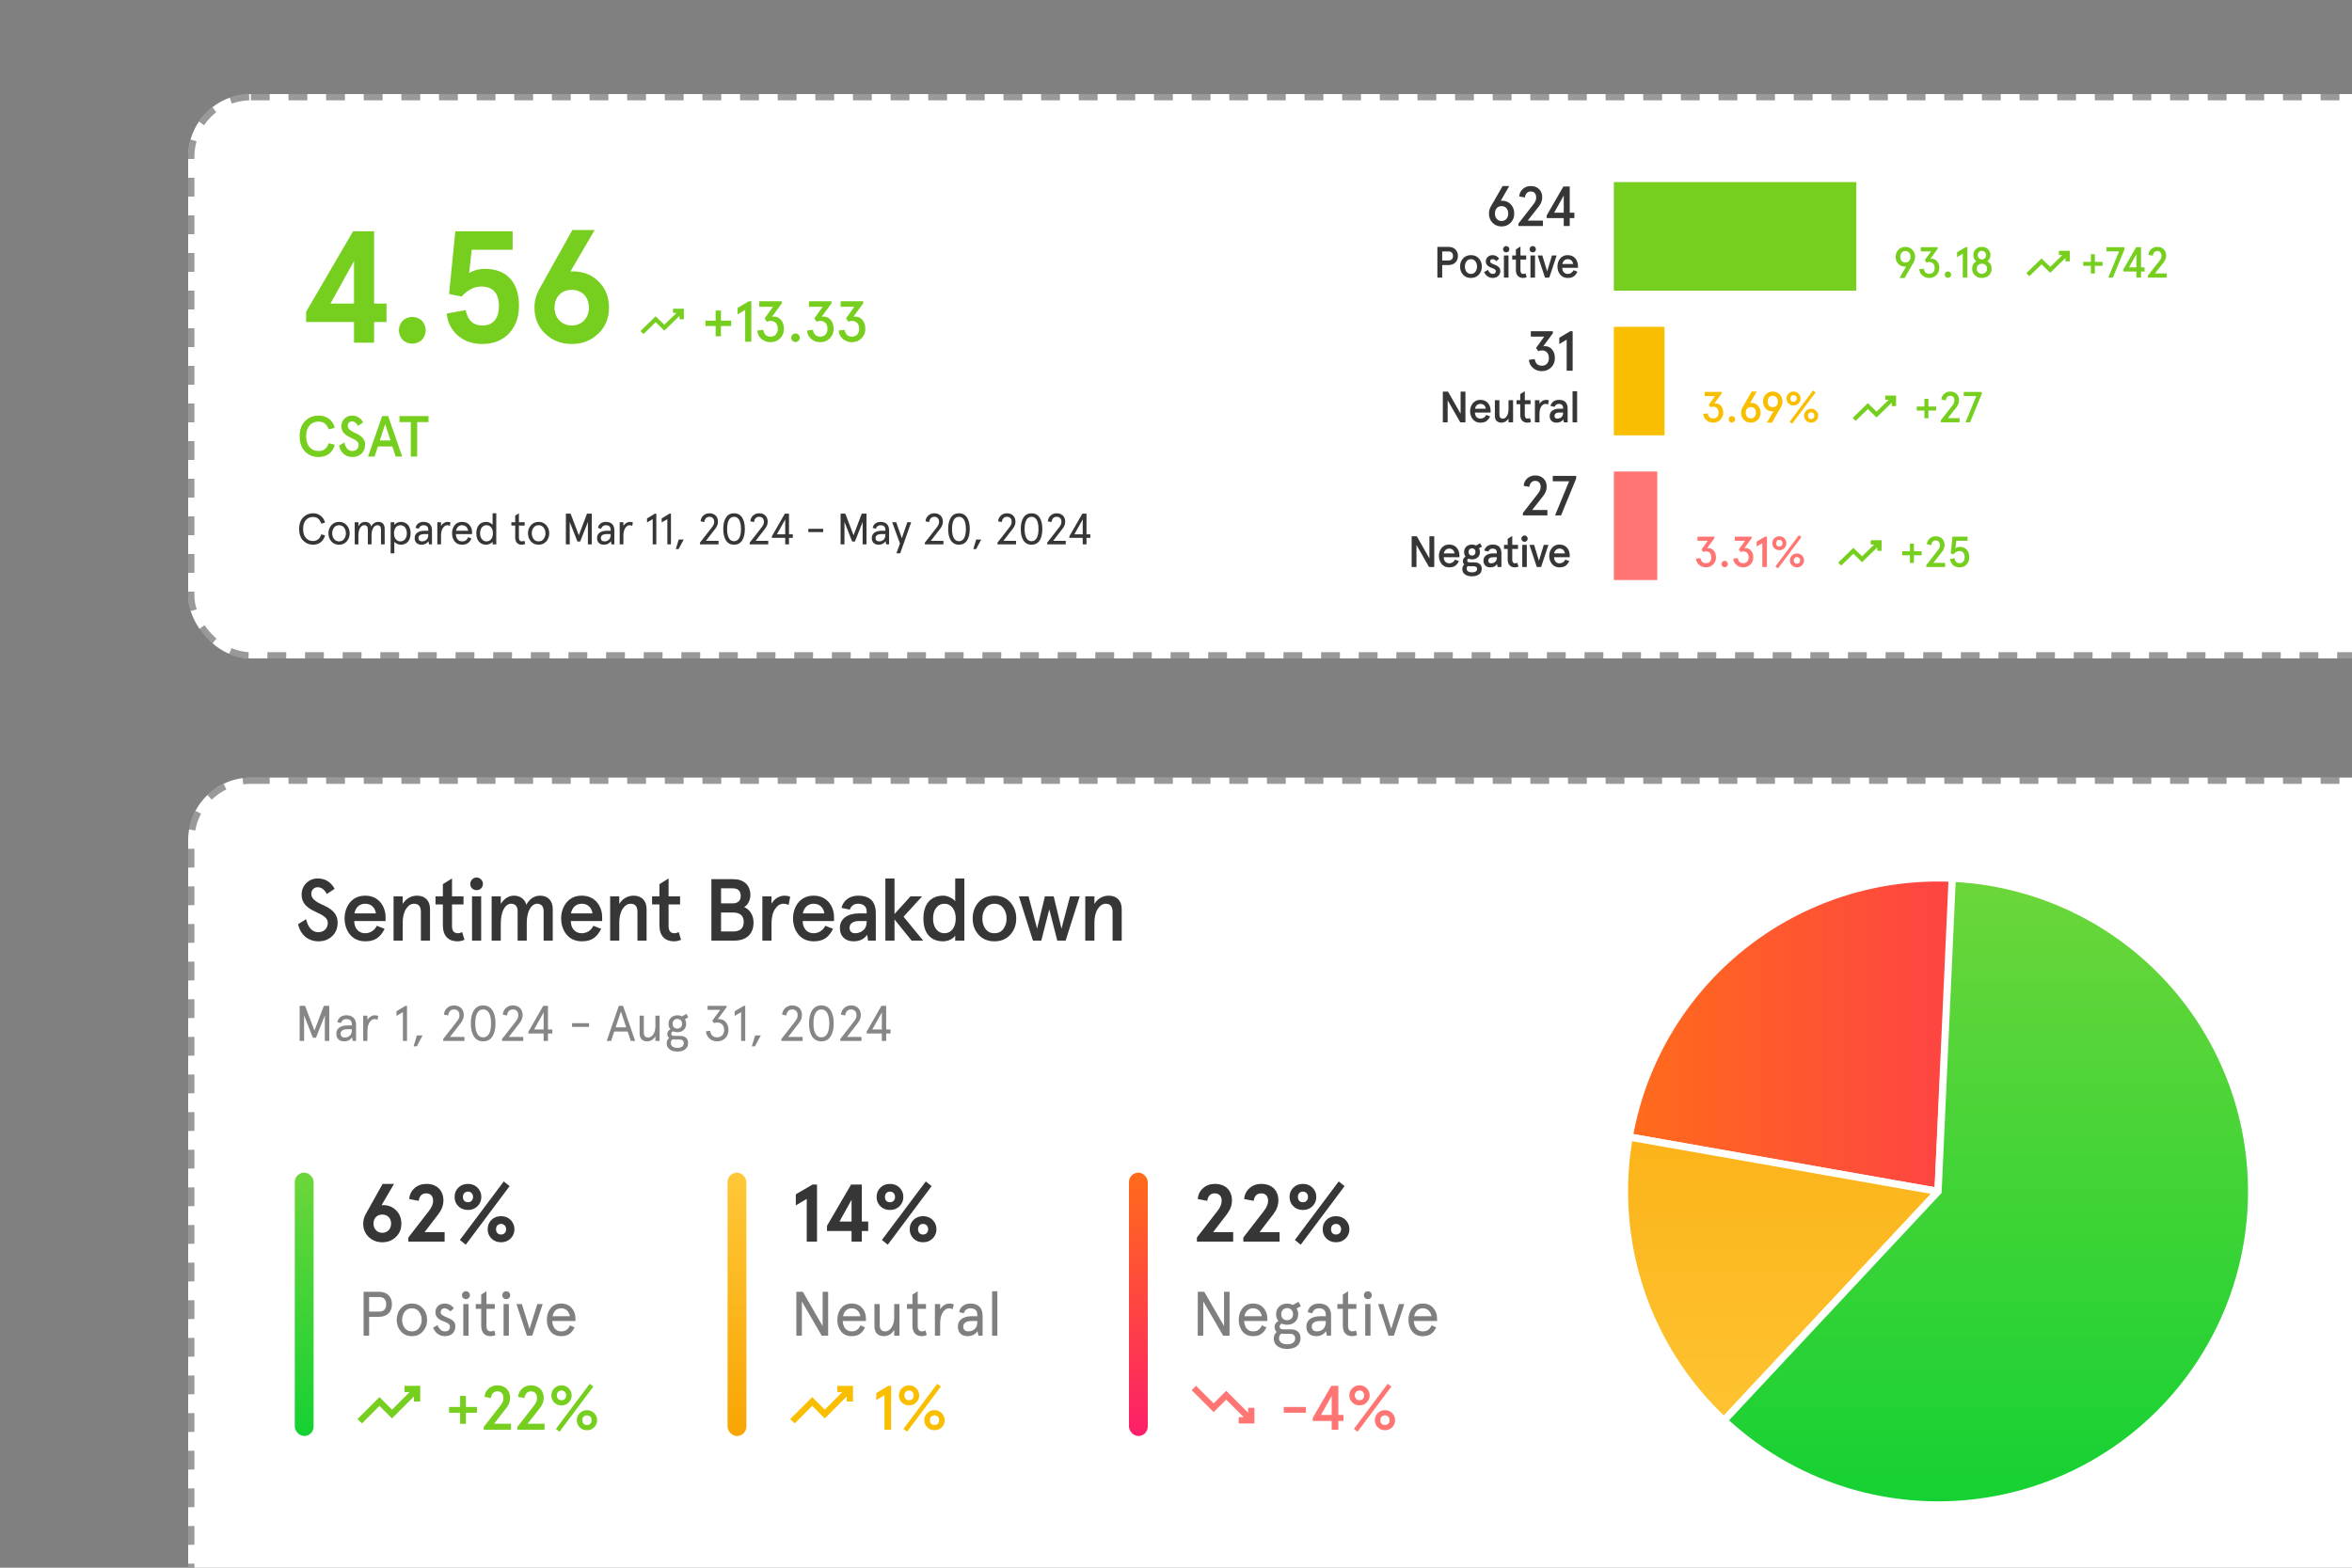 <svg width="375" height="250" viewBox="0 0 375 250" fill="none" xmlns="http://www.w3.org/2000/svg">
<rect x="0" y="0" width="375" height="250" fill="#808080" stroke="none"/>
<g clip-path="url(#clip0_3825_52929)">
<rect x="30" y="15" width="360" height="90" rx="10" fill="white"/>
<rect x="30.5" y="15.5" width="359" height="89" rx="9.5" stroke="black" stroke-opacity="0.4" stroke-linejoin="round" stroke-dasharray="3 3"/>
<path d="M53.38 68.23L52.42 68.47C52.088 67.621 51.617 67.233 50.768 67.233C49.624 67.233 48.811 68.064 48.811 69.578C48.811 71.092 49.624 71.922 50.768 71.922C51.617 71.922 52.088 71.535 52.42 70.686L53.38 70.925C53.048 72.172 52.125 72.882 50.768 72.882C49.937 72.882 49.227 72.596 48.645 72.015C48.064 71.433 47.777 70.621 47.777 69.578C47.777 68.535 48.064 67.732 48.645 67.15C49.227 66.569 49.937 66.273 50.768 66.273C52.125 66.273 53.048 66.984 53.38 68.23ZM57.898 67.362L57.076 67.907C56.827 67.436 56.504 67.196 56.116 67.196C55.71 67.196 55.442 67.501 55.442 67.898C55.442 68.369 55.876 68.692 56.421 68.95C57.196 69.292 58.221 69.753 58.212 70.916C58.212 71.498 58.018 71.978 57.639 72.338C57.261 72.698 56.781 72.882 56.19 72.882C55.082 72.882 54.288 72.153 54.058 71.082L54.888 70.556C55.119 71.47 55.553 71.922 56.19 71.922C56.772 71.922 57.178 71.516 57.178 70.953C57.178 69.689 54.427 69.966 54.427 67.972C54.427 67.482 54.593 67.085 54.916 66.762C55.239 66.439 55.645 66.273 56.116 66.273C56.901 66.273 57.492 66.633 57.898 67.362ZM58.685 72.809L60.928 66.347H61.888L64.131 72.809H63.097L62.562 71.202H60.254L59.719 72.809H58.685ZM62.257 70.242L61.408 67.63L60.559 70.242H62.257ZM65.498 67.307H63.688V66.347H68.322V67.307H66.513V72.809H65.498V67.307Z" fill="#76CE1E"/>
<path d="M51.227 85.206L51.822 85.381C51.71 85.822 51.486 86.186 51.15 86.459C50.814 86.732 50.401 86.865 49.904 86.865C49.295 86.865 48.77 86.648 48.336 86.207C47.909 85.766 47.692 85.15 47.692 84.359C47.692 83.568 47.909 82.952 48.336 82.511C48.77 82.07 49.295 81.853 49.904 81.853C50.401 81.853 50.814 81.993 51.15 82.266C51.486 82.539 51.71 82.896 51.822 83.337L51.227 83.512C50.996 82.798 50.555 82.441 49.904 82.441C49.435 82.441 49.057 82.609 48.763 82.938C48.476 83.267 48.329 83.743 48.329 84.359C48.329 84.975 48.476 85.451 48.763 85.78C49.057 86.109 49.435 86.277 49.904 86.277C50.555 86.277 50.996 85.92 51.227 85.206ZM52.826 86.333C52.518 85.976 52.364 85.542 52.364 85.045C52.364 84.548 52.518 84.121 52.826 83.764C53.141 83.407 53.547 83.225 54.058 83.225C54.569 83.225 54.975 83.407 55.283 83.764C55.598 84.121 55.752 84.548 55.752 85.045C55.752 85.542 55.598 85.976 55.283 86.333C54.975 86.69 54.569 86.865 54.058 86.865C53.547 86.865 53.141 86.69 52.826 86.333ZM53.253 84.142C53.064 84.394 52.966 84.695 52.966 85.045C52.966 85.395 53.064 85.696 53.253 85.955C53.449 86.207 53.715 86.333 54.058 86.333C54.401 86.333 54.667 86.207 54.856 85.955C55.052 85.696 55.15 85.395 55.15 85.045C55.15 84.695 55.052 84.394 54.856 84.142C54.667 83.883 54.401 83.757 54.058 83.757C53.715 83.757 53.449 83.883 53.253 84.142ZM61.331 84.324V86.809H60.743V84.45C60.743 83.988 60.554 83.757 60.176 83.757C59.644 83.757 59.238 84.373 59.238 85.36V86.809H58.65V84.45C58.65 83.988 58.461 83.757 58.083 83.757C57.551 83.757 57.145 84.373 57.145 85.36V86.809H56.557V83.281H57.145V83.932C57.383 83.463 57.747 83.225 58.244 83.225C58.727 83.225 59.077 83.491 59.189 83.96C59.448 83.47 59.833 83.225 60.337 83.225C60.974 83.225 61.331 83.631 61.331 84.324ZM63.9 86.865C63.69 86.865 63.48 86.816 63.277 86.711C63.074 86.606 62.934 86.501 62.871 86.389V88.237H62.283V83.281H62.871V83.715C63.046 83.442 63.48 83.225 63.9 83.225C64.908 83.225 65.468 83.953 65.468 85.045C65.468 86.137 64.908 86.865 63.9 86.865ZM63.844 83.757C63.207 83.757 62.822 84.282 62.822 85.045C62.822 85.808 63.207 86.333 63.844 86.333C64.46 86.333 64.866 85.808 64.866 85.045C64.866 84.282 64.46 83.757 63.844 83.757ZM66.717 85.794C66.717 86.13 66.927 86.333 67.298 86.333C67.564 86.333 67.795 86.249 67.991 86.074C68.187 85.899 68.285 85.626 68.285 85.255V85.171H67.655C67.06 85.171 66.717 85.395 66.717 85.794ZM68.873 84.555V86.809H68.411L68.313 86.312C68.054 86.683 67.69 86.865 67.207 86.865C66.57 86.865 66.115 86.515 66.115 85.794C66.115 85.045 66.724 84.639 67.711 84.639H68.285V84.485C68.285 84.002 68.026 83.757 67.515 83.757C67.144 83.757 66.857 83.967 66.78 84.31L66.262 84.191C66.353 83.596 66.85 83.225 67.515 83.225C68.334 83.225 68.873 83.659 68.873 84.555ZM71.834 83.33L71.715 83.855C71.582 83.792 71.449 83.757 71.302 83.757C71.036 83.757 70.805 83.911 70.609 84.212C70.413 84.513 70.315 84.933 70.315 85.472V86.809H69.727V83.281H70.315V83.883C70.518 83.491 70.959 83.225 71.351 83.225C71.54 83.225 71.701 83.26 71.834 83.33ZM75.268 84.898V85.171H72.678C72.713 85.864 73.063 86.333 73.672 86.333C74.169 86.333 74.449 86.116 74.652 85.661L75.17 85.885C74.841 86.578 74.4 86.865 73.672 86.865C73.161 86.865 72.769 86.69 72.489 86.34C72.216 85.983 72.076 85.556 72.076 85.045C72.076 84.534 72.216 84.107 72.489 83.757C72.769 83.4 73.161 83.225 73.672 83.225C74.169 83.225 74.561 83.386 74.841 83.715C75.128 84.037 75.268 84.429 75.268 84.898ZM73.672 83.757C73.147 83.757 72.825 84.1 72.713 84.639H74.652C74.54 84.107 74.211 83.757 73.672 83.757ZM77.51 83.225C77.72 83.225 77.93 83.274 78.133 83.379C78.336 83.484 78.476 83.589 78.539 83.701V81.853H79.127V86.809H78.539V86.375C78.364 86.648 77.93 86.865 77.51 86.865C76.502 86.865 75.942 86.137 75.942 85.045C75.942 83.953 76.502 83.225 77.51 83.225ZM77.566 86.333C78.203 86.333 78.588 85.808 78.588 85.045C78.588 84.282 78.203 83.757 77.566 83.757C76.95 83.757 76.544 84.282 76.544 85.045C76.544 85.808 76.95 86.333 77.566 86.333ZM82.145 83.813H81.536V83.281H82.145V82.224L82.733 81.853V83.281H83.657V83.813H82.733V85.752C82.733 86.123 82.901 86.333 83.202 86.333C83.356 86.333 83.489 86.298 83.601 86.221L83.741 86.732C83.587 86.823 83.398 86.865 83.167 86.865C82.544 86.865 82.145 86.466 82.145 85.703V83.813ZM84.645 86.333C84.337 85.976 84.183 85.542 84.183 85.045C84.183 84.548 84.337 84.121 84.645 83.764C84.96 83.407 85.366 83.225 85.877 83.225C86.388 83.225 86.794 83.407 87.102 83.764C87.417 84.121 87.571 84.548 87.571 85.045C87.571 85.542 87.417 85.976 87.102 86.333C86.794 86.69 86.388 86.865 85.877 86.865C85.366 86.865 84.96 86.69 84.645 86.333ZM85.072 84.142C84.883 84.394 84.785 84.695 84.785 85.045C84.785 85.395 84.883 85.696 85.072 85.955C85.268 86.207 85.534 86.333 85.877 86.333C86.22 86.333 86.486 86.207 86.675 85.955C86.871 85.696 86.969 85.395 86.969 85.045C86.969 84.695 86.871 84.394 86.675 84.142C86.486 83.883 86.22 83.757 85.877 83.757C85.534 83.757 85.268 83.883 85.072 84.142ZM90.22 86.809V81.909H90.976L92.285 85.36L93.594 81.909H94.35V86.809H93.734V83.239L92.502 86.361H92.068L90.836 83.239V86.809H90.22ZM95.795 85.794C95.795 86.13 96.005 86.333 96.376 86.333C96.642 86.333 96.873 86.249 97.069 86.074C97.265 85.899 97.363 85.626 97.363 85.255V85.171H96.733C96.138 85.171 95.795 85.395 95.795 85.794ZM97.951 84.555V86.809H97.489L97.391 86.312C97.132 86.683 96.768 86.865 96.285 86.865C95.648 86.865 95.193 86.515 95.193 85.794C95.193 85.045 95.802 84.639 96.789 84.639H97.363V84.485C97.363 84.002 97.104 83.757 96.593 83.757C96.222 83.757 95.935 83.967 95.858 84.31L95.34 84.191C95.431 83.596 95.928 83.225 96.593 83.225C97.412 83.225 97.951 83.659 97.951 84.555ZM100.912 83.33L100.793 83.855C100.66 83.792 100.527 83.757 100.38 83.757C100.114 83.757 99.883 83.911 99.687 84.212C99.491 84.513 99.393 84.933 99.393 85.472V86.809H98.805V83.281H99.393V83.883C99.596 83.491 100.037 83.225 100.429 83.225C100.618 83.225 100.779 83.26 100.912 83.33ZM103.164 82.672L104.424 81.909H104.641V86.809H104.067V82.791L103.164 83.316V82.672ZM105.498 82.672L106.758 81.909H106.975V86.809H106.401V82.791L105.498 83.316V82.672ZM108.198 87.558H107.75L108.212 86.039H109.01L108.198 87.558ZM114.561 86.809H111.6V86.536L113.469 84.142C113.777 83.75 113.868 83.519 113.868 83.211C113.868 82.98 113.805 82.798 113.686 82.651C113.553 82.49 113.357 82.413 113.098 82.413C112.643 82.413 112.342 82.749 112.293 83.253L111.705 83.141C111.726 82.777 111.873 82.469 112.132 82.224C112.398 81.979 112.72 81.853 113.098 81.853C113.553 81.853 113.91 81.993 114.162 82.28C114.365 82.511 114.47 82.826 114.47 83.211C114.47 83.582 114.337 83.932 114.078 84.275L112.552 86.249H114.561V86.809ZM115.755 82.525C116.049 82.077 116.476 81.853 117.036 81.853C117.596 81.853 118.023 82.077 118.317 82.525C118.611 82.966 118.758 83.582 118.758 84.359C118.758 85.136 118.611 85.752 118.317 86.2C118.023 86.641 117.596 86.865 117.036 86.865C116.476 86.865 116.049 86.641 115.755 86.2C115.461 85.752 115.314 85.136 115.314 84.359C115.314 83.582 115.461 82.966 115.755 82.525ZM117.862 82.924C117.673 82.581 117.4 82.413 117.036 82.413C116.672 82.413 116.399 82.581 116.21 82.924C116.021 83.267 115.93 83.743 115.93 84.359C115.93 84.975 116.021 85.451 116.21 85.794C116.399 86.137 116.672 86.305 117.036 86.305C117.4 86.305 117.673 86.137 117.862 85.794C118.051 85.451 118.142 84.975 118.142 84.359C118.142 83.743 118.051 83.267 117.862 82.924ZM122.49 86.809H119.529V86.536L121.398 84.142C121.706 83.75 121.797 83.519 121.797 83.211C121.797 82.98 121.734 82.798 121.615 82.651C121.482 82.49 121.286 82.413 121.027 82.413C120.572 82.413 120.271 82.749 120.222 83.253L119.634 83.141C119.655 82.777 119.802 82.469 120.061 82.224C120.327 81.979 120.649 81.853 121.027 81.853C121.482 81.853 121.839 81.993 122.091 82.28C122.294 82.511 122.399 82.826 122.399 83.211C122.399 83.582 122.266 83.932 122.007 84.275L120.481 86.249H122.49V86.809ZM125.796 86.809H125.194V85.766H123.066V85.521L125.138 81.909H125.796V85.206H126.405V85.766H125.796V86.809ZM125.194 82.833L123.864 85.206H125.194V82.833ZM131.251 84.849H128.878V84.331H131.251V84.849ZM134.023 86.809V81.909H134.779L136.088 85.36L137.397 81.909H138.153V86.809H137.537V83.239L136.305 86.361H135.871L134.639 83.239V86.809H134.023ZM139.598 85.794C139.598 86.13 139.808 86.333 140.179 86.333C140.445 86.333 140.676 86.249 140.872 86.074C141.068 85.899 141.166 85.626 141.166 85.255V85.171H140.536C139.941 85.171 139.598 85.395 139.598 85.794ZM141.754 84.555V86.809H141.292L141.194 86.312C140.935 86.683 140.571 86.865 140.088 86.865C139.451 86.865 138.996 86.515 138.996 85.794C138.996 85.045 139.605 84.639 140.592 84.639H141.166V84.485C141.166 84.002 140.907 83.757 140.396 83.757C140.025 83.757 139.738 83.967 139.661 84.31L139.143 84.191C139.234 83.596 139.731 83.225 140.396 83.225C141.215 83.225 141.754 83.659 141.754 84.555ZM143.787 85.829L144.662 83.281H145.278L143.528 88.237H142.926L143.486 86.662L142.247 83.281H142.891L143.787 85.829ZM150.42 86.809H147.459V86.536L149.328 84.142C149.636 83.75 149.727 83.519 149.727 83.211C149.727 82.98 149.664 82.798 149.545 82.651C149.412 82.49 149.216 82.413 148.957 82.413C148.502 82.413 148.201 82.749 148.152 83.253L147.564 83.141C147.585 82.777 147.732 82.469 147.991 82.224C148.257 81.979 148.579 81.853 148.957 81.853C149.412 81.853 149.769 81.993 150.021 82.28C150.224 82.511 150.329 82.826 150.329 83.211C150.329 83.582 150.196 83.932 149.937 84.275L148.411 86.249H150.42V86.809ZM151.614 82.525C151.908 82.077 152.335 81.853 152.895 81.853C153.455 81.853 153.882 82.077 154.176 82.525C154.47 82.966 154.617 83.582 154.617 84.359C154.617 85.136 154.47 85.752 154.176 86.2C153.882 86.641 153.455 86.865 152.895 86.865C152.335 86.865 151.908 86.641 151.614 86.2C151.32 85.752 151.173 85.136 151.173 84.359C151.173 83.582 151.32 82.966 151.614 82.525ZM153.721 82.924C153.532 82.581 153.259 82.413 152.895 82.413C152.531 82.413 152.258 82.581 152.069 82.924C151.88 83.267 151.789 83.743 151.789 84.359C151.789 84.975 151.88 85.451 152.069 85.794C152.258 86.137 152.531 86.305 152.895 86.305C153.259 86.305 153.532 86.137 153.721 85.794C153.91 85.451 154.001 84.975 154.001 84.359C154.001 83.743 153.91 83.267 153.721 82.924ZM155.631 87.558H155.183L155.645 86.039H156.443L155.631 87.558ZM161.994 86.809H159.033V86.536L160.902 84.142C161.21 83.75 161.301 83.519 161.301 83.211C161.301 82.98 161.238 82.798 161.119 82.651C160.986 82.49 160.79 82.413 160.531 82.413C160.076 82.413 159.775 82.749 159.726 83.253L159.138 83.141C159.159 82.777 159.306 82.469 159.565 82.224C159.831 81.979 160.153 81.853 160.531 81.853C160.986 81.853 161.343 81.993 161.595 82.28C161.798 82.511 161.903 82.826 161.903 83.211C161.903 83.582 161.77 83.932 161.511 84.275L159.985 86.249H161.994V86.809ZM163.188 82.525C163.482 82.077 163.909 81.853 164.469 81.853C165.029 81.853 165.456 82.077 165.75 82.525C166.044 82.966 166.191 83.582 166.191 84.359C166.191 85.136 166.044 85.752 165.75 86.2C165.456 86.641 165.029 86.865 164.469 86.865C163.909 86.865 163.482 86.641 163.188 86.2C162.894 85.752 162.747 85.136 162.747 84.359C162.747 83.582 162.894 82.966 163.188 82.525ZM165.295 82.924C165.106 82.581 164.833 82.413 164.469 82.413C164.105 82.413 163.832 82.581 163.643 82.924C163.454 83.267 163.363 83.743 163.363 84.359C163.363 84.975 163.454 85.451 163.643 85.794C163.832 86.137 164.105 86.305 164.469 86.305C164.833 86.305 165.106 86.137 165.295 85.794C165.484 85.451 165.575 84.975 165.575 84.359C165.575 83.743 165.484 83.267 165.295 82.924ZM169.924 86.809H166.963V86.536L168.832 84.142C169.14 83.75 169.231 83.519 169.231 83.211C169.231 82.98 169.168 82.798 169.049 82.651C168.916 82.49 168.72 82.413 168.461 82.413C168.006 82.413 167.705 82.749 167.656 83.253L167.068 83.141C167.089 82.777 167.236 82.469 167.495 82.224C167.761 81.979 168.083 81.853 168.461 81.853C168.916 81.853 169.273 81.993 169.525 82.28C169.728 82.511 169.833 82.826 169.833 83.211C169.833 83.582 169.7 83.932 169.441 84.275L167.915 86.249H169.924V86.809ZM173.229 86.809H172.627V85.766H170.499V85.521L172.571 81.909H173.229V85.206H173.838V85.766H173.229V86.809ZM172.627 82.833L171.297 85.206H172.627V82.833Z" fill="#363636"/>
<path d="M59.644 54.652H56.445V51.352H48.804V49.728L56.293 36.883H59.644V48.408H61.624V51.352H59.644V54.652ZM56.445 41.63L52.688 48.408H56.445V41.63ZM64.214 54.195C63.401 53.383 63.401 51.962 64.214 51.149C65.026 50.337 66.447 50.337 67.26 51.149C68.072 51.962 68.072 53.383 67.26 54.195C66.447 55.008 65.026 55.008 64.214 54.195ZM71.223 50.007L74.244 49.449C74.574 51.099 75.462 51.911 76.909 51.911C78.635 51.911 79.549 50.794 79.549 48.763C79.549 46.758 78.559 45.692 76.757 45.692C75.615 45.692 74.548 46.225 73.609 47.291L71.604 46.885L72.594 36.883H81.732V39.828H75.208L74.802 43.534C75.538 43.102 76.376 42.874 77.315 42.874C80.894 42.874 82.748 45.133 82.748 48.763C82.748 50.565 82.215 52.038 81.148 53.18C80.082 54.297 78.661 54.855 76.909 54.855C75.386 54.855 74.091 54.424 73.025 53.535C71.984 52.647 71.375 51.454 71.223 50.007ZM94.811 36.68L90.953 43.28H91.359C93.009 43.28 94.354 43.813 95.446 44.905C96.537 45.971 97.096 47.367 97.096 49.068C97.096 50.718 96.537 52.114 95.395 53.205C94.253 54.297 92.857 54.855 91.156 54.855C89.481 54.855 88.059 54.297 86.917 53.205C85.774 52.114 85.216 50.718 85.216 49.068C85.216 47.976 85.495 46.935 86.079 45.945L91.257 36.68H94.811ZM88.414 49.068C88.414 50.769 89.633 51.911 91.156 51.911C92.704 51.911 93.897 50.769 93.897 49.068C93.897 47.316 92.755 46.225 91.156 46.225C89.557 46.225 88.414 47.316 88.414 49.068Z" fill="#76CE1E"/>
<path d="M114.1 51.145V49.521H114.95V51.145H116.583V51.995H114.95V53.628H114.1V51.995H112.476V51.145H114.1ZM117.603 49.105L119.394 48.035H119.791V54.496H118.812V49.419L117.603 50.139V49.105ZM120.742 52.715L121.693 52.595C121.813 53.324 122.201 53.684 122.856 53.684C123.548 53.684 124.01 53.222 124.01 52.438C124.01 51.625 123.548 51.173 122.856 51.173C122.671 51.173 122.487 51.219 122.293 51.302L121.905 50.785L123.244 48.921H121.056V48.035H124.656V48.367L123.087 50.508C123.161 50.49 123.253 50.481 123.354 50.481C123.844 50.481 124.241 50.665 124.536 51.035C124.841 51.395 124.988 51.865 124.988 52.438C124.988 53.056 124.785 53.564 124.37 53.97C123.964 54.367 123.456 54.57 122.856 54.57C122.293 54.57 121.813 54.395 121.407 54.044C121.001 53.693 120.779 53.25 120.742 52.715ZM126.346 53.379C126.614 53.111 127.057 53.111 127.315 53.379C127.583 53.638 127.583 54.081 127.315 54.348C127.057 54.607 126.614 54.607 126.346 54.348C126.087 54.081 126.087 53.638 126.346 53.379ZM128.666 52.715L129.617 52.595C129.737 53.324 130.125 53.684 130.78 53.684C131.472 53.684 131.934 53.222 131.934 52.438C131.934 51.625 131.472 51.173 130.78 51.173C130.595 51.173 130.411 51.219 130.217 51.302L129.829 50.785L131.168 48.921H128.98V48.035H132.58V48.367L131.011 50.508C131.085 50.49 131.177 50.481 131.278 50.481C131.768 50.481 132.165 50.665 132.46 51.035C132.765 51.395 132.912 51.865 132.912 52.438C132.912 53.056 132.709 53.564 132.294 53.97C131.888 54.367 131.38 54.57 130.78 54.57C130.217 54.57 129.737 54.395 129.331 54.044C128.925 53.693 128.703 53.25 128.666 52.715ZM133.719 52.715L134.67 52.595C134.79 53.324 135.177 53.684 135.833 53.684C136.525 53.684 136.987 53.222 136.987 52.438C136.987 51.625 136.525 51.173 135.833 51.173C135.648 51.173 135.464 51.219 135.27 51.302L134.882 50.785L136.22 48.921H134.033V48.035H137.633V48.367L136.064 50.508C136.137 50.49 136.23 50.481 136.331 50.481C136.82 50.481 137.217 50.665 137.513 51.035C137.817 51.395 137.965 51.865 137.965 52.438C137.965 53.056 137.762 53.564 137.347 53.97C136.94 54.367 136.433 54.57 135.833 54.57C135.27 54.57 134.79 54.395 134.384 54.044C133.977 53.693 133.756 53.25 133.719 52.715Z" fill="#76CE1E"/>
<path d="M107.306 49.227V49.9H107.859L105.921 51.785L104.536 50.438L102.113 52.795L102.598 53.266L104.536 51.381L105.921 52.728L108.344 50.371V50.91H109.036V49.227H107.306Z" fill="#76CE1E"/>
<path d="M239.465 32.007C240.041 32.007 240.509 32.196 240.878 32.583C241.247 32.97 241.427 33.456 241.427 34.059C241.427 34.644 241.238 35.13 240.851 35.526C240.473 35.913 239.996 36.111 239.411 36.111C238.826 36.111 238.349 35.913 237.962 35.526C237.584 35.13 237.395 34.644 237.395 34.059C237.395 33.654 237.494 33.276 237.701 32.916L239.573 29.667H240.635L239.258 32.043C239.303 32.016 239.375 32.007 239.465 32.007ZM238.349 34.059C238.349 34.752 238.79 35.247 239.411 35.247C240.032 35.247 240.473 34.752 240.473 34.059C240.473 33.33 240.05 32.871 239.411 32.871C238.772 32.871 238.349 33.33 238.349 34.059ZM246.007 36.039H242.101V35.643L244.423 32.664C244.819 32.169 244.927 31.89 244.927 31.494C244.927 30.909 244.63 30.531 244.063 30.531C243.532 30.531 243.199 30.909 243.127 31.494L242.227 31.323C242.254 30.846 242.443 30.459 242.785 30.144C243.136 29.829 243.559 29.667 244.063 29.667C244.603 29.667 245.044 29.829 245.377 30.153C245.719 30.468 245.89 30.909 245.89 31.458C245.89 31.971 245.719 32.457 245.368 32.898L243.577 35.175H246.007V36.039ZM250.276 36.039H249.322V34.779H246.604V34.347L249.268 29.739H250.276V33.915H251.014V34.779H250.276V36.039ZM249.322 31.179L247.792 33.915H249.322V31.179Z" fill="#363636"/>
<rect x="257.309" y="29.039" width="38.654" height="17.308" fill="#76CE1E"/>
<path d="M230.93 42.267H229.943V44.27H229.173V39.37H230.93C231.406 39.37 231.777 39.502 232.043 39.776C232.316 40.048 232.449 40.392 232.449 40.819C232.449 41.245 232.316 41.589 232.043 41.861C231.777 42.135 231.406 42.267 230.93 42.267ZM229.943 41.539H230.965C231.406 41.539 231.665 41.273 231.665 40.819C231.665 40.364 231.406 40.097 230.965 40.097H229.943V41.539ZM233.261 43.8C232.946 43.45 232.792 43.017 232.792 42.505C232.792 41.995 232.946 41.56 233.261 41.211C233.576 40.861 234.003 40.685 234.528 40.685C235.053 40.685 235.473 40.861 235.788 41.211C236.103 41.56 236.264 41.995 236.264 42.505C236.264 43.017 236.103 43.45 235.788 43.8C235.473 44.151 235.053 44.325 234.528 44.325C234.003 44.325 233.576 44.151 233.261 43.8ZM233.814 41.679C233.646 41.91 233.562 42.184 233.562 42.505C233.562 42.828 233.646 43.108 233.814 43.339C233.989 43.569 234.227 43.681 234.528 43.681C234.829 43.681 235.067 43.569 235.235 43.339C235.41 43.108 235.494 42.828 235.494 42.505C235.494 42.184 235.41 41.91 235.235 41.679C235.067 41.449 234.829 41.33 234.528 41.33C234.227 41.33 233.989 41.449 233.814 41.679ZM237.981 40.685C238.408 40.685 238.8 40.903 239.024 41.245L238.562 41.651C238.394 41.434 238.191 41.33 237.946 41.33C237.75 41.33 237.596 41.456 237.596 41.679C237.596 41.757 237.624 41.834 237.687 41.897C237.806 42.016 237.925 42.072 238.226 42.184C238.471 42.275 238.576 42.309 238.772 42.443C239.052 42.611 239.185 42.821 239.213 43.206C239.213 43.52 239.101 43.786 238.877 44.004C238.653 44.221 238.359 44.325 237.988 44.325C237.316 44.325 236.84 43.892 236.623 43.38L237.239 43.044C237.428 43.471 237.687 43.681 238.016 43.681C238.331 43.681 238.492 43.528 238.492 43.219C238.492 43.1 238.443 43.017 238.31 42.94C238.247 42.898 238.184 42.862 238.128 42.842C238.023 42.792 237.764 42.702 237.652 42.653C237.148 42.443 236.896 42.12 236.896 41.687C236.896 41.407 237.001 41.169 237.204 40.98C237.407 40.783 237.666 40.685 237.981 40.685ZM239.784 40.105C239.595 39.908 239.595 39.587 239.791 39.391C239.987 39.188 240.309 39.188 240.505 39.391C240.701 39.587 240.701 39.908 240.505 40.105C240.316 40.294 239.98 40.294 239.784 40.105ZM239.784 44.27V40.742H240.512V44.27H239.784ZM241.692 41.386H241.104V40.742H241.692V39.769L242.42 39.313V40.742H243.337V41.386H242.42V43.108C242.42 43.492 242.574 43.681 242.889 43.681C243.008 43.681 243.12 43.647 243.225 43.584L243.414 44.2C243.239 44.283 243.05 44.325 242.847 44.325C242.147 44.325 241.692 43.898 241.692 43.066V41.386ZM244.016 40.105C243.827 39.908 243.827 39.587 244.023 39.391C244.219 39.188 244.541 39.188 244.737 39.391C244.933 39.587 244.933 39.908 244.737 40.105C244.548 40.294 244.212 40.294 244.016 40.105ZM244.016 44.27V40.742H244.744V44.27H244.016ZM246.332 44.27L245.163 40.742H245.905L246.675 43.276L247.445 40.742H248.187L247.018 44.27H246.332ZM249.963 41.33C249.494 41.33 249.186 41.645 249.102 42.099H250.817C250.754 41.658 250.46 41.33 249.963 41.33ZM251.587 42.394V42.709H249.088C249.088 43.261 249.41 43.681 249.963 43.681C250.355 43.681 250.712 43.458 250.887 43.087L251.51 43.331C251.153 44.025 250.74 44.325 249.963 44.325C248.801 44.325 248.318 43.346 248.318 42.505C248.318 41.666 248.801 40.685 249.963 40.685C251.09 40.685 251.587 41.602 251.587 42.394Z" fill="#363636"/>
<path d="M303.752 42.525C303.309 42.525 302.949 42.38 302.665 42.082C302.381 41.784 302.243 41.41 302.243 40.947C302.243 40.496 302.388 40.123 302.679 39.825C302.977 39.52 303.344 39.368 303.794 39.368C304.244 39.368 304.61 39.52 304.901 39.825C305.199 40.123 305.344 40.496 305.344 40.947C305.344 41.258 305.268 41.549 305.109 41.826L303.669 44.325H302.852L303.911 42.497C303.877 42.518 303.821 42.525 303.752 42.525ZM304.61 40.947C304.61 40.413 304.271 40.033 303.794 40.033C303.316 40.033 302.977 40.413 302.977 40.947C302.977 41.507 303.302 41.86 303.794 41.86C304.285 41.86 304.61 41.507 304.61 40.947ZM306.01 42.933L306.723 42.843C306.813 43.39 307.103 43.66 307.595 43.66C308.114 43.66 308.46 43.314 308.46 42.726C308.46 42.117 308.114 41.777 307.595 41.777C307.457 41.777 307.318 41.812 307.173 41.874L306.882 41.486L307.886 40.088H306.245V39.423H308.945V39.673L307.768 41.279C307.823 41.265 307.893 41.258 307.969 41.258C308.336 41.258 308.633 41.397 308.855 41.673C309.083 41.943 309.194 42.297 309.194 42.726C309.194 43.19 309.042 43.57 308.73 43.875C308.426 44.173 308.045 44.325 307.595 44.325C307.173 44.325 306.813 44.193 306.508 43.93C306.203 43.667 306.037 43.335 306.01 42.933ZM310.212 43.432C310.413 43.231 310.746 43.231 310.939 43.432C311.14 43.626 311.14 43.958 310.939 44.159C310.746 44.353 310.413 44.353 310.212 44.159C310.019 43.958 310.019 43.626 310.212 43.432ZM312.036 40.227L313.379 39.423H313.677V44.27H312.943V40.462L312.036 41.002V40.227ZM317.361 40.676C317.361 41.071 317.202 41.397 316.876 41.66C317.32 41.916 317.541 42.31 317.541 42.843C317.541 43.293 317.389 43.653 317.091 43.923C316.793 44.193 316.426 44.325 315.99 44.325C315.554 44.325 315.187 44.193 314.89 43.923C314.592 43.653 314.44 43.293 314.44 42.843C314.44 42.31 314.661 41.916 315.104 41.66C314.779 41.403 314.62 41.078 314.62 40.676C314.62 40.309 314.751 40.005 315.007 39.749C315.263 39.493 315.596 39.368 315.99 39.368C316.385 39.368 316.717 39.493 316.973 39.749C317.23 40.005 317.361 40.309 317.361 40.676ZM316.572 42.262C316.42 42.123 316.226 42.054 315.99 42.054C315.755 42.054 315.561 42.123 315.402 42.262C315.25 42.4 315.173 42.594 315.173 42.843C315.173 43.093 315.25 43.293 315.409 43.439C315.568 43.584 315.762 43.66 315.99 43.66C316.219 43.66 316.413 43.584 316.572 43.439C316.731 43.293 316.807 43.093 316.807 42.843C316.807 42.594 316.731 42.4 316.572 42.262ZM315.333 40.683C315.333 41.078 315.61 41.369 315.99 41.369C316.371 41.369 316.648 41.078 316.648 40.683C316.648 40.296 316.371 40.005 315.99 40.005C315.61 40.005 315.333 40.296 315.333 40.683Z" fill="#76CE1E"/>
<path d="M328.27 40V40.673H328.824L326.886 42.559L325.501 41.212L323.078 43.569L323.563 44.04L325.501 42.154L326.886 43.501L329.309 41.145V41.683H330.001V40H328.27Z" fill="#76CE1E"/>
<path d="M333.364 41.757V40.538H334.001V41.757H335.227V42.393H334.001V43.619H333.364V42.393H332.146V41.757H333.364ZM335.86 39.423H338.726V39.756L336.871 44.27H336.137L337.861 40.088H335.86V39.423ZM341.36 44.27H340.626V43.3H338.535V42.968L340.584 39.423H341.36V42.636H341.928V43.3H341.36V44.27ZM340.626 40.531L339.449 42.636H340.626V40.531ZM345.452 44.27H342.448V43.965L344.234 41.673C344.538 41.293 344.622 41.078 344.622 40.773C344.622 40.323 344.393 40.033 343.957 40.033C343.548 40.033 343.292 40.323 343.237 40.773L342.545 40.642C342.565 40.275 342.711 39.977 342.974 39.735C343.244 39.493 343.569 39.368 343.957 39.368C344.372 39.368 344.712 39.493 344.968 39.742C345.231 39.984 345.362 40.323 345.362 40.746C345.362 41.14 345.231 41.514 344.961 41.853L343.583 43.605H345.452V44.27Z" fill="#76CE1E"/>
<rect x="257.309" y="52.117" width="8.077" height="17.308" fill="#F9BE00"/>
<path d="M243.768 57.38L244.695 57.263C244.812 57.974 245.19 58.325 245.829 58.325C246.504 58.325 246.954 57.875 246.954 57.11C246.954 56.318 246.504 55.877 245.829 55.877C245.649 55.877 245.469 55.922 245.28 56.003L244.902 55.499L246.207 53.681H244.074V52.817H247.584V53.141L246.054 55.229C246.126 55.211 246.216 55.202 246.315 55.202C246.792 55.202 247.179 55.382 247.467 55.742C247.764 56.093 247.908 56.552 247.908 57.11C247.908 57.713 247.71 58.208 247.305 58.604C246.909 58.991 246.414 59.189 245.829 59.189C245.28 59.189 244.812 59.018 244.416 58.676C244.02 58.334 243.804 57.902 243.768 57.38ZM248.609 53.861L250.355 52.817H250.742V59.117H249.788V54.167L248.609 54.869V53.861Z" fill="#363636"/>
<path d="M271.563 66.008L272.276 65.918C272.366 66.465 272.657 66.734 273.148 66.734C273.667 66.734 274.014 66.388 274.014 65.8C274.014 65.191 273.667 64.851 273.148 64.851C273.01 64.851 272.871 64.886 272.726 64.948L272.435 64.561L273.439 63.162H271.798V62.498H274.498V62.747L273.321 64.353C273.377 64.339 273.446 64.332 273.522 64.332C273.889 64.332 274.187 64.471 274.408 64.748C274.637 65.018 274.747 65.371 274.747 65.8C274.747 66.264 274.595 66.644 274.284 66.949C273.979 67.247 273.598 67.399 273.148 67.399C272.726 67.399 272.366 67.268 272.061 67.004C271.757 66.741 271.59 66.409 271.563 66.008ZM275.766 66.506C275.966 66.305 276.299 66.305 276.493 66.506C276.693 66.7 276.693 67.032 276.493 67.233C276.299 67.427 275.966 67.427 275.766 67.233C275.572 67.032 275.572 66.7 275.766 66.506ZM279.195 64.242C279.638 64.242 279.998 64.388 280.282 64.685C280.566 64.983 280.704 65.357 280.704 65.821C280.704 66.271 280.559 66.644 280.261 66.949C279.97 67.247 279.603 67.399 279.153 67.399C278.703 67.399 278.337 67.247 278.039 66.949C277.748 66.644 277.603 66.271 277.603 65.821C277.603 65.509 277.679 65.218 277.838 64.941L279.278 62.442H280.095L279.036 64.27C279.07 64.249 279.126 64.242 279.195 64.242ZM278.337 65.821C278.337 66.354 278.676 66.734 279.153 66.734C279.631 66.734 279.97 66.354 279.97 65.821C279.97 65.26 279.645 64.907 279.153 64.907C278.662 64.907 278.337 65.26 278.337 65.821ZM282.604 65.599C282.161 65.599 281.801 65.454 281.517 65.156C281.233 64.858 281.095 64.484 281.095 64.021C281.095 63.571 281.24 63.197 281.531 62.899C281.829 62.594 282.196 62.442 282.646 62.442C283.096 62.442 283.463 62.594 283.753 62.899C284.051 63.197 284.197 63.571 284.197 64.021C284.197 64.332 284.12 64.623 283.961 64.9L282.521 67.399H281.704L282.763 65.571C282.729 65.592 282.673 65.599 282.604 65.599ZM283.463 64.021C283.463 63.488 283.123 63.107 282.646 63.107C282.168 63.107 281.829 63.488 281.829 64.021C281.829 64.581 282.154 64.934 282.646 64.934C283.137 64.934 283.463 64.581 283.463 64.021ZM285.16 64.339C284.945 64.124 284.834 63.861 284.834 63.55C284.834 63.238 284.945 62.982 285.16 62.768C285.374 62.553 285.644 62.442 285.956 62.442C286.267 62.442 286.537 62.553 286.752 62.768C286.966 62.982 287.077 63.238 287.077 63.55C287.077 63.861 286.966 64.124 286.752 64.339C286.537 64.554 286.267 64.658 285.956 64.658C285.644 64.658 285.374 64.554 285.16 64.339ZM285.582 63.169C285.395 63.363 285.395 63.737 285.582 63.938C285.672 64.034 285.796 64.083 285.956 64.083C286.115 64.083 286.24 64.034 286.33 63.938C286.516 63.737 286.516 63.363 286.33 63.169C286.24 63.065 286.115 63.017 285.956 63.017C285.796 63.017 285.672 63.065 285.582 63.169ZM287.97 67.081C287.756 66.866 287.645 66.603 287.645 66.291C287.645 65.98 287.756 65.724 287.97 65.509C288.185 65.294 288.455 65.184 288.766 65.184C289.078 65.184 289.348 65.294 289.563 65.509C289.777 65.724 289.888 65.98 289.888 66.291C289.888 66.603 289.777 66.866 289.563 67.081C289.348 67.295 289.078 67.399 288.766 67.399C288.455 67.399 288.185 67.295 287.97 67.081ZM288.393 65.911C288.206 66.105 288.206 66.478 288.393 66.679C288.483 66.776 288.607 66.825 288.766 66.825C288.926 66.825 289.05 66.776 289.14 66.679C289.327 66.478 289.327 66.105 289.14 65.911C289.05 65.807 288.926 65.758 288.766 65.758C288.607 65.758 288.483 65.807 288.393 65.911ZM285.34 67.254L289.071 62.269L289.473 62.581L285.741 67.565L285.34 67.254Z" fill="#F9BE00"/>
<path d="M300.577 63.078V63.751H301.131L299.192 65.637L297.808 64.29L295.385 66.647L295.869 67.118L297.808 65.233L299.192 66.579L301.616 64.223V64.761H302.308V63.078H300.577Z" fill="#76CE1E"/>
<path d="M306.827 64.831V63.612H307.464V64.831H308.69V65.468H307.464V66.693H306.827V65.468H305.609V64.831H306.827ZM312.438 67.344H309.433V67.039L311.22 64.748C311.524 64.367 311.607 64.152 311.607 63.848C311.607 63.398 311.379 63.107 310.943 63.107C310.534 63.107 310.278 63.398 310.223 63.848L309.53 63.716C309.551 63.349 309.696 63.051 309.96 62.809C310.23 62.567 310.555 62.442 310.943 62.442C311.358 62.442 311.697 62.567 311.953 62.816C312.216 63.058 312.348 63.398 312.348 63.82C312.348 64.215 312.216 64.588 311.946 64.928L310.569 66.679H312.438V67.344ZM313.099 62.498H315.965V62.83L314.109 67.344H313.376L315.099 63.162H313.099V62.498Z" fill="#76CE1E"/>
<path d="M232.877 65.976V62.448H233.647V67.348H232.821L230.812 63.834V67.348H230.042V62.448H230.868L232.877 65.976ZM236.038 64.408C235.569 64.408 235.261 64.723 235.177 65.178H236.892C236.829 64.737 236.535 64.408 236.038 64.408ZM237.662 65.472V65.787H235.163C235.163 66.34 235.485 66.76 236.038 66.76C236.43 66.76 236.787 66.536 236.962 66.165L237.585 66.41C237.228 67.103 236.815 67.404 236.038 67.404C234.876 67.404 234.393 66.424 234.393 65.584C234.393 64.744 234.876 63.764 236.038 63.764C237.165 63.764 237.662 64.681 237.662 65.472ZM241.244 63.82V67.348H240.516V66.746C240.264 67.166 239.844 67.404 239.375 67.404C238.752 67.404 238.339 67.019 238.339 66.347V63.82H239.067V66.116C239.067 66.543 239.249 66.76 239.613 66.76C239.858 66.76 240.068 66.627 240.243 66.354C240.425 66.081 240.516 65.71 240.516 65.248V63.82H241.244ZM242.386 64.464H241.798V63.82H242.386V62.847L243.114 62.392V63.82H244.031V64.464H243.114V66.186C243.114 66.571 243.268 66.76 243.583 66.76C243.702 66.76 243.814 66.725 243.919 66.662L244.108 67.278C243.933 67.362 243.744 67.404 243.541 67.404C242.841 67.404 242.386 66.977 242.386 66.144V64.464ZM245.453 66.039V67.348H244.725V63.82H245.453V64.408C245.684 63.995 246.104 63.764 246.496 63.764C246.657 63.764 246.804 63.792 246.944 63.848L246.818 64.513C246.706 64.443 246.566 64.408 246.405 64.408C246.146 64.408 245.922 64.548 245.733 64.835C245.544 65.115 245.453 65.514 245.453 66.039ZM247.08 66.333C247.08 65.612 247.689 65.178 248.606 65.178H249.215V65.024C249.215 64.604 248.928 64.408 248.529 64.408C248.207 64.408 247.99 64.562 247.871 64.877L247.206 64.737C247.353 64.142 247.864 63.764 248.536 63.764C249.474 63.764 249.943 64.226 249.943 65.157V67.348H249.327L249.257 66.886C249.012 67.229 248.648 67.404 248.165 67.404C247.542 67.404 247.08 67.033 247.08 66.333ZM247.85 66.333C247.85 66.585 248.004 66.76 248.291 66.76C248.536 66.76 248.753 66.683 248.935 66.529C249.124 66.368 249.215 66.151 249.215 65.864V65.787H248.578C248.13 65.787 247.85 65.997 247.85 66.333ZM250.727 67.348V62.392H251.455V67.348H250.727Z" fill="#363636"/>
<rect x="257.307" y="75.191" width="6.923" height="17.308" fill="#FF7573"/>
<path d="M246.716 82.191H242.81V81.795L245.132 78.816C245.528 78.321 245.636 78.042 245.636 77.646C245.636 77.061 245.339 76.683 244.772 76.683C244.241 76.683 243.908 77.061 243.836 77.646L242.936 77.475C242.963 76.998 243.152 76.611 243.494 76.296C243.845 75.981 244.268 75.819 244.772 75.819C245.312 75.819 245.753 75.981 246.086 76.305C246.428 76.62 246.599 77.061 246.599 77.61C246.599 78.123 246.428 78.609 246.077 79.05L244.286 81.327H246.716V82.191ZM247.575 75.891H251.301V76.323L248.889 82.191H247.935L250.176 76.755H247.575V75.891Z" fill="#363636"/>
<path d="M270.408 89.086L271.122 88.996C271.212 89.543 271.502 89.813 271.994 89.813C272.513 89.813 272.859 89.466 272.859 88.878C272.859 88.269 272.513 87.93 271.994 87.93C271.855 87.93 271.717 87.964 271.572 88.026L271.281 87.639L272.285 86.24H270.644V85.576H273.344V85.825L272.167 87.431C272.222 87.417 272.292 87.41 272.368 87.41C272.735 87.41 273.032 87.549 273.254 87.826C273.482 88.096 273.593 88.449 273.593 88.878C273.593 89.342 273.441 89.723 273.129 90.027C272.825 90.325 272.444 90.477 271.994 90.477C271.572 90.477 271.212 90.346 270.907 90.083C270.602 89.82 270.436 89.487 270.408 89.086ZM274.611 89.584C274.812 89.383 275.144 89.383 275.338 89.584C275.539 89.778 275.539 90.11 275.338 90.311C275.144 90.505 274.812 90.505 274.611 90.311C274.417 90.11 274.417 89.778 274.611 89.584ZM276.351 89.086L277.065 88.996C277.155 89.543 277.445 89.813 277.937 89.813C278.456 89.813 278.802 89.466 278.802 88.878C278.802 88.269 278.456 87.93 277.937 87.93C277.798 87.93 277.66 87.964 277.515 88.026L277.224 87.639L278.228 86.24H276.587V85.576H279.287V85.825L278.11 87.431C278.165 87.417 278.235 87.41 278.311 87.41C278.678 87.41 278.975 87.549 279.197 87.826C279.425 88.096 279.536 88.449 279.536 88.878C279.536 89.342 279.384 89.723 279.072 90.027C278.768 90.325 278.387 90.477 277.937 90.477C277.515 90.477 277.155 90.346 276.85 90.083C276.545 89.82 276.379 89.487 276.351 89.086ZM280.075 86.379L281.418 85.576H281.716V90.422H280.982V86.614L280.075 87.154V86.379ZM282.896 87.417C282.682 87.203 282.571 86.94 282.571 86.628C282.571 86.317 282.682 86.06 282.896 85.846C283.111 85.631 283.381 85.52 283.693 85.52C284.004 85.52 284.274 85.631 284.489 85.846C284.703 86.06 284.814 86.317 284.814 86.628C284.814 86.94 284.703 87.203 284.489 87.417C284.274 87.632 284.004 87.736 283.693 87.736C283.381 87.736 283.111 87.632 282.896 87.417ZM283.319 86.247C283.132 86.441 283.132 86.815 283.319 87.016C283.409 87.113 283.533 87.161 283.693 87.161C283.852 87.161 283.976 87.113 284.066 87.016C284.253 86.815 284.253 86.441 284.066 86.247C283.976 86.143 283.852 86.095 283.693 86.095C283.533 86.095 283.409 86.143 283.319 86.247ZM285.707 90.159C285.493 89.944 285.382 89.681 285.382 89.37C285.382 89.058 285.493 88.802 285.707 88.587C285.922 88.373 286.192 88.262 286.503 88.262C286.815 88.262 287.085 88.373 287.3 88.587C287.514 88.802 287.625 89.058 287.625 89.37C287.625 89.681 287.514 89.944 287.3 90.159C287.085 90.373 286.815 90.477 286.503 90.477C286.192 90.477 285.922 90.373 285.707 90.159ZM286.13 88.989C285.943 89.183 285.943 89.556 286.13 89.757C286.22 89.854 286.344 89.903 286.503 89.903C286.663 89.903 286.787 89.854 286.877 89.757C287.064 89.556 287.064 89.183 286.877 88.989C286.787 88.885 286.663 88.837 286.503 88.837C286.344 88.837 286.22 88.885 286.13 88.989ZM283.076 90.332L286.808 85.347L287.21 85.659L283.478 90.643L283.076 90.332Z" fill="#FF7573"/>
<path d="M298.268 86.152V86.826H298.822L296.884 88.711L295.499 87.364L293.076 89.721L293.561 90.192L295.499 88.307L296.884 89.653L299.307 87.297V87.836H299.999V86.152H298.268Z" fill="#76CE1E"/>
<path d="M304.517 87.909V86.69H305.154V87.909H306.379V88.546H305.154V89.771H304.517V88.546H303.298V87.909H304.517ZM310.127 90.422H307.123V90.117L308.909 87.826C309.214 87.445 309.297 87.23 309.297 86.926C309.297 86.476 309.068 86.185 308.632 86.185C308.224 86.185 307.967 86.476 307.912 86.926L307.22 86.794C307.241 86.427 307.386 86.13 307.649 85.887C307.919 85.645 308.244 85.52 308.632 85.52C309.047 85.52 309.387 85.645 309.643 85.894C309.906 86.136 310.037 86.476 310.037 86.898C310.037 87.293 309.906 87.666 309.636 88.006L308.258 89.757H310.127V90.422ZM310.92 89.155L311.633 89.023C311.716 89.57 312.014 89.813 312.43 89.813C312.949 89.813 313.24 89.432 313.24 88.843C313.24 88.255 312.956 87.874 312.43 87.874C312.063 87.874 311.751 88.04 311.502 88.373L311.024 88.276L311.294 85.576H313.703V86.24H311.91L311.765 87.452C311.959 87.293 312.194 87.21 312.471 87.21C312.949 87.21 313.316 87.362 313.579 87.666C313.842 87.964 313.973 88.359 313.973 88.843C313.973 89.321 313.835 89.716 313.551 90.02C313.274 90.325 312.9 90.477 312.43 90.477C311.606 90.477 311.01 89.986 310.92 89.155Z" fill="#76CE1E"/>
<path d="M227.904 89.05V85.522H228.674V90.422H227.848L225.839 86.908V90.422H225.069V85.522H225.895L227.904 89.05ZM231.064 87.482C230.595 87.482 230.287 87.797 230.203 88.252H231.918C231.855 87.811 231.561 87.482 231.064 87.482ZM232.688 88.546V88.861H230.189C230.189 89.414 230.511 89.834 231.064 89.834C231.456 89.834 231.813 89.61 231.988 89.239L232.611 89.484C232.254 90.177 231.841 90.478 231.064 90.478C229.902 90.478 229.419 89.498 229.419 88.658C229.419 87.818 229.902 86.838 231.064 86.838C232.191 86.838 232.688 87.755 232.688 88.546ZM233.435 88.021C233.435 87.664 233.554 87.377 233.792 87.16C234.03 86.943 234.331 86.838 234.695 86.838C234.926 86.838 235.143 86.887 235.339 86.992L235.99 86.642L236.284 87.167L235.808 87.433C235.913 87.608 235.962 87.804 235.962 88.021C235.962 88.385 235.843 88.672 235.605 88.889C235.367 89.099 235.066 89.204 234.695 89.204C234.492 89.204 234.303 89.169 234.128 89.099C234.002 89.169 233.939 89.274 233.939 89.407C233.939 89.589 234.058 89.68 234.303 89.68H235.08C235.787 89.68 236.249 90.037 236.249 90.688C236.249 91.101 236.102 91.402 235.801 91.605C235.507 91.808 235.143 91.906 234.702 91.906C233.778 91.906 233.148 91.493 233.148 90.744C233.148 90.457 233.246 90.219 233.449 90.03C233.316 89.897 233.246 89.708 233.246 89.477C233.246 89.162 233.386 88.924 233.673 88.763C233.512 88.567 233.435 88.322 233.435 88.021ZM234.926 90.296H234.359C234.233 90.296 234.114 90.289 234.002 90.275C233.897 90.38 233.848 90.527 233.848 90.702C233.848 91.059 234.17 91.276 234.702 91.276C235.206 91.276 235.507 91.08 235.507 90.744C235.507 90.443 235.311 90.296 234.926 90.296ZM234.695 88.595C235.031 88.595 235.255 88.364 235.255 88.021C235.255 87.678 235.031 87.447 234.695 87.447C234.366 87.447 234.142 87.678 234.142 88.021C234.142 88.364 234.366 88.595 234.695 88.595ZM236.521 89.407C236.521 88.686 237.13 88.252 238.047 88.252H238.656V88.098C238.656 87.678 238.369 87.482 237.97 87.482C237.648 87.482 237.431 87.636 237.312 87.951L236.647 87.811C236.794 87.216 237.305 86.838 237.977 86.838C238.915 86.838 239.384 87.3 239.384 88.231V90.422H238.768L238.698 89.96C238.453 90.303 238.089 90.478 237.606 90.478C236.983 90.478 236.521 90.107 236.521 89.407ZM237.291 89.407C237.291 89.659 237.445 89.834 237.732 89.834C237.977 89.834 238.194 89.757 238.376 89.603C238.565 89.442 238.656 89.225 238.656 88.938V88.861H238.019C237.571 88.861 237.291 89.071 237.291 89.407ZM240.384 87.538H239.796V86.894H240.384V85.921L241.112 85.466V86.894H242.029V87.538H241.112V89.26C241.112 89.645 241.266 89.834 241.581 89.834C241.7 89.834 241.812 89.799 241.917 89.736L242.106 90.352C241.931 90.436 241.742 90.478 241.539 90.478C240.839 90.478 240.384 90.051 240.384 89.218V87.538ZM242.707 86.257C242.518 86.061 242.518 85.739 242.714 85.543C242.91 85.34 243.232 85.34 243.428 85.543C243.624 85.739 243.624 86.061 243.428 86.257C243.239 86.446 242.903 86.446 242.707 86.257ZM242.707 90.422V86.894H243.435V90.422H242.707ZM245.024 90.422L243.855 86.894H244.597L245.367 89.428L246.137 86.894H246.879L245.71 90.422H245.024ZM248.654 87.482C248.185 87.482 247.877 87.797 247.793 88.252H249.508C249.445 87.811 249.151 87.482 248.654 87.482ZM250.278 88.546V88.861H247.779C247.779 89.414 248.101 89.834 248.654 89.834C249.046 89.834 249.403 89.61 249.578 89.239L250.201 89.484C249.844 90.177 249.431 90.478 248.654 90.478C247.492 90.478 247.009 89.498 247.009 88.658C247.009 87.818 247.492 86.838 248.654 86.838C249.781 86.838 250.278 87.755 250.278 88.546Z" fill="#363636"/>
<g clip-path="url(#clip1_3825_52929)">
<rect x="30" y="124" width="360" height="140" rx="10" fill="white"/>
<path d="M53.356 141.74L52.11 142.566C51.732 141.852 51.242 141.488 50.654 141.488C50.038 141.488 49.632 141.95 49.632 142.552C49.632 143.266 50.29 143.756 51.116 144.148C52.292 144.666 53.846 145.366 53.832 147.13C53.832 148.012 53.538 148.74 52.964 149.286C52.39 149.832 51.662 150.112 50.766 150.112C49.086 150.112 47.882 149.006 47.532 147.382L48.792 146.584C49.142 147.97 49.8 148.656 50.766 148.656C51.648 148.656 52.264 148.04 52.264 147.186C52.264 145.268 48.092 145.688 48.092 142.664C48.092 141.922 48.344 141.32 48.834 140.83C49.324 140.34 49.94 140.088 50.654 140.088C51.844 140.088 52.74 140.634 53.356 141.74ZM58.229 144.12C57.291 144.12 56.675 144.75 56.507 145.66H59.937C59.811 144.778 59.223 144.12 58.229 144.12ZM61.477 146.248V146.878H56.479C56.479 147.984 57.123 148.824 58.229 148.824C59.013 148.824 59.727 148.376 60.077 147.634L61.323 148.124C60.609 149.51 59.783 150.112 58.229 150.112C55.905 150.112 54.939 148.152 54.939 146.472C54.939 144.792 55.905 142.832 58.229 142.832C60.483 142.832 61.477 144.666 61.477 146.248ZM62.751 150V142.944H64.207V144.148C64.711 143.308 65.551 142.832 66.489 142.832C67.735 142.832 68.561 143.602 68.561 144.946V150H67.105V145.408C67.105 144.554 66.741 144.12 66.013 144.12C65.523 144.12 65.103 144.4 64.739 144.946C64.389 145.492 64.207 146.22 64.207 147.144V150H62.751ZM70.612 144.232H69.436V142.944H70.612V140.998L72.068 140.088V142.944H73.902V144.232H72.068V147.676C72.068 148.446 72.376 148.824 73.006 148.824C73.244 148.824 73.468 148.754 73.678 148.628L74.056 149.86C73.706 150.028 73.328 150.112 72.922 150.112C71.522 150.112 70.612 149.258 70.612 147.592V144.232ZM75.26 141.67C74.882 141.278 74.882 140.634 75.274 140.242C75.666 139.836 76.31 139.836 76.702 140.242C77.094 140.634 77.094 141.278 76.702 141.67C76.324 142.048 75.652 142.048 75.26 141.67ZM75.26 150V142.944H76.716V150H75.26ZM78.386 150V142.944H79.842V144.148C80.416 143.266 81.116 142.832 81.97 142.832C82.922 142.832 83.706 143.406 83.916 144.288C84.406 143.35 85.204 142.832 86.114 142.832C87.388 142.832 88.13 143.672 88.13 144.946V150H86.674V145.268C86.674 144.526 86.268 144.12 85.638 144.12C84.728 144.12 83.986 145.31 83.986 147.172V150H82.53V145.268C82.53 144.526 82.124 144.12 81.494 144.12C80.556 144.12 79.842 145.31 79.842 147.326V150H78.386ZM92.759 144.12C91.821 144.12 91.205 144.75 91.037 145.66H94.467C94.341 144.778 93.753 144.12 92.759 144.12ZM96.007 146.248V146.878H91.009C91.009 147.984 91.653 148.824 92.759 148.824C93.543 148.824 94.257 148.376 94.607 147.634L95.853 148.124C95.139 149.51 94.313 150.112 92.759 150.112C90.435 150.112 89.469 148.152 89.469 146.472C89.469 144.792 90.435 142.832 92.759 142.832C95.013 142.832 96.007 144.666 96.007 146.248ZM97.281 150V142.944H98.737V144.148C99.241 143.308 100.081 142.832 101.019 142.832C102.265 142.832 103.091 143.602 103.091 144.946V150H101.635V145.408C101.635 144.554 101.271 144.12 100.543 144.12C100.053 144.12 99.633 144.4 99.269 144.946C98.919 145.492 98.737 146.22 98.737 147.144V150H97.281ZM105.142 144.232H103.966V142.944H105.142V140.998L106.598 140.088V142.944H108.432V144.232H106.598V147.676C106.598 148.446 106.906 148.824 107.536 148.824C107.774 148.824 107.998 148.754 108.208 148.628L108.586 149.86C108.236 150.028 107.858 150.112 107.452 150.112C106.052 150.112 105.142 149.258 105.142 147.592V144.232ZM113.424 150V140.2H116.896C118.576 140.2 119.64 141.124 119.64 142.762C119.64 143.532 119.22 144.358 118.646 144.652C119.584 145.044 120.144 145.982 120.144 147.116C120.144 148.95 119.01 150 117.064 150H113.424ZM116.756 141.656H114.964V144.064H116.756C117.652 144.064 118.1 143.658 118.1 142.86C118.1 142.062 117.652 141.656 116.756 141.656ZM116.854 145.52H114.964V148.544H116.854C118.002 148.544 118.576 148.04 118.576 147.032C118.576 146.024 118.002 145.52 116.854 145.52ZM123.006 147.382V150H121.55V142.944H123.006V144.12C123.468 143.294 124.308 142.832 125.092 142.832C125.414 142.832 125.708 142.888 125.988 143L125.736 144.33C125.512 144.19 125.232 144.12 124.91 144.12C124.392 144.12 123.944 144.4 123.566 144.974C123.188 145.534 123.006 146.332 123.006 147.382ZM129.729 144.12C128.791 144.12 128.175 144.75 128.007 145.66H131.437C131.311 144.778 130.723 144.12 129.729 144.12ZM132.977 146.248V146.878H127.979C127.979 147.984 128.623 148.824 129.729 148.824C130.513 148.824 131.227 148.376 131.577 147.634L132.823 148.124C132.109 149.51 131.283 150.112 129.729 150.112C127.405 150.112 126.439 148.152 126.439 146.472C126.439 144.792 127.405 142.832 129.729 142.832C131.983 142.832 132.977 144.666 132.977 146.248ZM133.91 147.97C133.91 146.528 135.128 145.66 136.962 145.66H138.18V145.352C138.18 144.512 137.606 144.12 136.808 144.12C136.164 144.12 135.73 144.428 135.492 145.058L134.162 144.778C134.456 143.588 135.478 142.832 136.822 142.832C138.698 142.832 139.636 143.756 139.636 145.618V150H138.404L138.264 149.076C137.774 149.762 137.046 150.112 136.08 150.112C134.834 150.112 133.91 149.37 133.91 147.97ZM135.45 147.97C135.45 148.474 135.758 148.824 136.332 148.824C136.822 148.824 137.256 148.67 137.62 148.362C137.998 148.04 138.18 147.606 138.18 147.032V146.878H136.906C136.01 146.878 135.45 147.298 135.45 147.97ZM141.163 150V140.088H142.619V145.758L145.167 142.944H147.015L144.061 146.192L147.197 150H145.349L142.619 146.626V150H141.163ZM147.228 146.472C147.228 144.232 148.334 142.832 150.406 142.832C150.756 142.832 151.106 142.93 151.484 143.112C151.862 143.294 152.128 143.49 152.296 143.728V140.088H153.752V150H152.296V149.188C152.03 149.65 151.232 150.112 150.378 150.112C148.32 150.112 147.228 148.768 147.228 146.472ZM149.272 144.764C148.936 145.184 148.768 145.758 148.768 146.472C148.768 147.186 148.936 147.76 149.272 148.194C149.608 148.614 150.042 148.824 150.574 148.824C151.106 148.824 151.54 148.614 151.876 148.194C152.212 147.76 152.38 147.186 152.38 146.472C152.38 145.758 152.212 145.184 151.876 144.764C151.54 144.33 151.106 144.12 150.574 144.12C150.042 144.12 149.608 144.33 149.272 144.764ZM156.021 149.062C155.391 148.362 155.083 147.494 155.083 146.472C155.083 145.45 155.391 144.582 156.021 143.882C156.651 143.182 157.505 142.832 158.555 142.832C159.605 142.832 160.445 143.182 161.075 143.882C161.705 144.582 162.027 145.45 162.027 146.472C162.027 147.494 161.705 148.362 161.075 149.062C160.445 149.762 159.605 150.112 158.555 150.112C157.505 150.112 156.651 149.762 156.021 149.062ZM157.127 144.82C156.791 145.282 156.623 145.828 156.623 146.472C156.623 147.116 156.791 147.676 157.127 148.138C157.477 148.6 157.953 148.824 158.555 148.824C159.157 148.824 159.633 148.6 159.969 148.138C160.319 147.676 160.487 147.116 160.487 146.472C160.487 145.828 160.319 145.282 159.969 144.82C159.633 144.358 159.157 144.12 158.555 144.12C157.953 144.12 157.477 144.358 157.127 144.82ZM169.243 148.096L170.601 142.944H172.141L169.901 150H168.571L167.297 145.016L166.023 150H164.693L162.453 142.944H163.993L165.351 148.096L166.597 142.944H167.997L169.243 148.096ZM173.033 150V142.944H174.489V144.148C174.993 143.308 175.833 142.832 176.771 142.832C178.017 142.832 178.843 143.602 178.843 144.946V150H177.387V145.408C177.387 144.554 177.023 144.12 176.295 144.12C175.805 144.12 175.385 144.4 175.021 144.946C174.671 145.492 174.489 146.22 174.489 147.144V150H173.033Z" fill="#363636"/>
<path d="M47.776 166V160.4H48.64L50.136 164.344L51.632 160.4H52.496V166H51.792V161.92L50.384 165.488H49.888L48.48 161.92V166H47.776ZM54.308 164.84C54.308 165.224 54.548 165.456 54.972 165.456C55.276 165.456 55.54 165.36 55.764 165.16C55.988 164.96 56.1 164.648 56.1 164.224V164.128H55.38C54.7 164.128 54.308 164.384 54.308 164.84ZM56.772 163.424V166H56.244L56.132 165.432C55.836 165.856 55.42 166.064 54.868 166.064C54.14 166.064 53.62 165.664 53.62 164.84C53.62 163.984 54.316 163.52 55.444 163.52H56.1V163.344C56.1 162.792 55.804 162.512 55.22 162.512C54.796 162.512 54.468 162.752 54.38 163.144L53.788 163.008C53.892 162.328 54.46 161.904 55.22 161.904C56.156 161.904 56.772 162.4 56.772 163.424ZM60.316 162.024L60.18 162.624C60.028 162.552 59.876 162.512 59.708 162.512C59.404 162.512 59.14 162.688 58.916 163.032C58.692 163.376 58.58 163.856 58.58 164.472V166H57.908V161.968H58.58V162.656C58.812 162.208 59.316 161.904 59.764 161.904C59.98 161.904 60.164 161.944 60.316 162.024ZM63.209 161.272L64.649 160.4H64.897V166H64.241V161.408L63.209 162.008V161.272ZM66.454 166.856H65.942L66.47 165.12H67.382L66.454 166.856ZM74.046 166H70.662V165.688L72.798 162.952C73.15 162.504 73.254 162.24 73.254 161.888C73.254 161.624 73.182 161.416 73.046 161.248C72.894 161.064 72.67 160.976 72.374 160.976C71.854 160.976 71.51 161.36 71.454 161.936L70.782 161.808C70.806 161.392 70.974 161.04 71.27 160.76C71.574 160.48 71.942 160.336 72.374 160.336C72.894 160.336 73.302 160.496 73.59 160.824C73.822 161.088 73.942 161.448 73.942 161.888C73.942 162.312 73.79 162.712 73.494 163.104L71.75 165.36H74.046V166ZM75.571 161.104C75.907 160.592 76.395 160.336 77.035 160.336C77.675 160.336 78.163 160.592 78.499 161.104C78.835 161.608 79.003 162.312 79.003 163.2C79.003 164.088 78.835 164.792 78.499 165.304C78.163 165.808 77.675 166.064 77.035 166.064C76.395 166.064 75.907 165.808 75.571 165.304C75.235 164.792 75.067 164.088 75.067 163.2C75.067 162.312 75.235 161.608 75.571 161.104ZM77.979 161.56C77.763 161.168 77.451 160.976 77.035 160.976C76.619 160.976 76.307 161.168 76.091 161.56C75.875 161.952 75.771 162.496 75.771 163.2C75.771 163.904 75.875 164.448 76.091 164.84C76.307 165.232 76.619 165.424 77.035 165.424C77.451 165.424 77.763 165.232 77.979 164.84C78.195 164.448 78.299 163.904 78.299 163.2C78.299 162.496 78.195 161.952 77.979 161.56ZM83.429 166H80.045V165.688L82.181 162.952C82.533 162.504 82.637 162.24 82.637 161.888C82.637 161.624 82.565 161.416 82.429 161.248C82.277 161.064 82.053 160.976 81.757 160.976C81.237 160.976 80.893 161.36 80.837 161.936L80.165 161.808C80.189 161.392 80.357 161.04 80.653 160.76C80.957 160.48 81.325 160.336 81.757 160.336C82.277 160.336 82.685 160.496 82.973 160.824C83.205 161.088 83.325 161.448 83.325 161.888C83.325 162.312 83.173 162.712 82.877 163.104L81.133 165.36H83.429V166ZM87.366 166H86.678V164.808H84.246V164.528L86.614 160.4H87.366V164.168H88.062V164.808H87.366V166ZM86.678 161.456L85.158 164.168H86.678V161.456ZM93.921 163.76H91.209V163.168H93.921V163.76ZM96.729 166L98.665 160.4H99.337L101.273 166H100.569L100.073 164.504H97.929L97.433 166H96.729ZM99.849 163.832L99.001 161.312L98.153 163.832H99.849ZM101.977 164.808V161.968H102.649V164.632C102.649 165.184 102.881 165.456 103.345 165.456C103.657 165.456 103.929 165.288 104.153 164.96C104.385 164.632 104.497 164.192 104.497 163.656V161.968H105.169V166H104.497V165.256C104.193 165.792 103.745 166.064 103.161 166.064C102.425 166.064 101.977 165.608 101.977 164.808ZM106.587 163.264C106.587 162.856 106.723 162.536 106.987 162.288C107.251 162.04 107.587 161.912 107.995 161.912C108.259 161.912 108.499 161.968 108.723 162.088L109.443 161.68L109.747 162.232L109.203 162.536C109.339 162.744 109.403 162.984 109.403 163.264C109.403 163.672 109.267 164 109.003 164.248C108.739 164.488 108.403 164.608 107.995 164.608C107.731 164.608 107.499 164.56 107.299 164.464C107.123 164.552 107.035 164.68 107.035 164.856C107.035 165.08 107.187 165.192 107.491 165.192H108.443C109.211 165.192 109.707 165.592 109.707 166.304C109.707 167.24 108.995 167.696 108.003 167.696C106.971 167.696 106.291 167.2 106.291 166.368C106.291 166.024 106.419 165.744 106.667 165.528C106.483 165.376 106.395 165.16 106.395 164.888C106.395 164.56 106.555 164.312 106.883 164.144C106.683 163.904 106.587 163.608 106.587 163.264ZM108.339 165.768H107.523C107.443 165.768 107.347 165.76 107.227 165.752C107.051 165.888 106.963 166.088 106.963 166.344C106.963 166.8 107.331 167.104 108.003 167.104C108.675 167.104 109.019 166.808 109.019 166.368C109.019 165.968 108.795 165.768 108.339 165.768ZM107.459 162.696C107.315 162.832 107.243 163.024 107.243 163.264C107.243 163.504 107.315 163.696 107.459 163.832C107.747 164.096 108.243 164.096 108.531 163.832C108.675 163.696 108.747 163.504 108.747 163.264C108.747 163.024 108.675 162.832 108.531 162.696C108.243 162.416 107.747 162.416 107.459 162.696ZM112.551 164.464L113.223 164.376C113.327 165.072 113.695 165.424 114.335 165.424C115.007 165.424 115.455 164.984 115.455 164.24C115.455 163.496 115.007 163.056 114.335 163.056C114.151 163.056 113.983 163.088 113.839 163.16L113.559 162.784L114.839 161.04H112.815V160.4H115.855V160.616L114.431 162.544C114.479 162.528 114.551 162.52 114.655 162.52C115.087 162.52 115.439 162.68 115.719 163C115.999 163.312 116.143 163.728 116.143 164.24C116.143 164.776 115.975 165.216 115.639 165.56C115.303 165.896 114.871 166.064 114.335 166.064C113.863 166.064 113.463 165.92 113.127 165.624C112.791 165.328 112.599 164.944 112.551 164.464ZM117.131 161.272L118.571 160.4H118.819V166H118.163V161.408L117.131 162.008V161.272ZM120.376 166.856H119.864L120.392 165.12H121.304L120.376 166.856ZM127.968 166H124.584V165.688L126.72 162.952C127.072 162.504 127.176 162.24 127.176 161.888C127.176 161.624 127.104 161.416 126.968 161.248C126.816 161.064 126.592 160.976 126.296 160.976C125.776 160.976 125.432 161.36 125.376 161.936L124.704 161.808C124.728 161.392 124.896 161.04 125.192 160.76C125.496 160.48 125.864 160.336 126.296 160.336C126.816 160.336 127.224 160.496 127.512 160.824C127.744 161.088 127.864 161.448 127.864 161.888C127.864 162.312 127.712 162.712 127.416 163.104L125.672 165.36H127.968V166ZM129.493 161.104C129.829 160.592 130.317 160.336 130.957 160.336C131.597 160.336 132.085 160.592 132.421 161.104C132.757 161.608 132.925 162.312 132.925 163.2C132.925 164.088 132.757 164.792 132.421 165.304C132.085 165.808 131.597 166.064 130.957 166.064C130.317 166.064 129.829 165.808 129.493 165.304C129.157 164.792 128.989 164.088 128.989 163.2C128.989 162.312 129.157 161.608 129.493 161.104ZM131.901 161.56C131.685 161.168 131.373 160.976 130.957 160.976C130.541 160.976 130.229 161.168 130.013 161.56C129.797 161.952 129.693 162.496 129.693 163.2C129.693 163.904 129.797 164.448 130.013 164.84C130.229 165.232 130.541 165.424 130.957 165.424C131.373 165.424 131.685 165.232 131.901 164.84C132.117 164.448 132.221 163.904 132.221 163.2C132.221 162.496 132.117 161.952 131.901 161.56ZM137.351 166H133.967V165.688L136.103 162.952C136.455 162.504 136.559 162.24 136.559 161.888C136.559 161.624 136.487 161.416 136.351 161.248C136.199 161.064 135.975 160.976 135.679 160.976C135.159 160.976 134.815 161.36 134.759 161.936L134.087 161.808C134.111 161.392 134.279 161.04 134.575 160.76C134.879 160.48 135.247 160.336 135.679 160.336C136.199 160.336 136.607 160.496 136.895 160.824C137.127 161.088 137.247 161.448 137.247 161.888C137.247 162.312 137.095 162.712 136.799 163.104L135.055 165.36H137.351V166ZM141.288 166H140.6V164.808H138.168V164.528L140.536 160.4H141.288V164.168H141.984V164.808H141.288V166ZM140.6 161.456L139.08 164.168H140.6V161.456Z" fill="#363636" fill-opacity="0.6"/>
<path d="M259.76 181.318C261.874 169.327 268.291 158.52 277.806 150.924C287.321 143.328 299.281 139.465 311.442 140.06L309 190L259.76 181.318Z" fill="url(#paint0_linear_3825_52929)" stroke="white" stroke-width="1.154"/>
<path d="M274.9 226.568C268.806 220.885 264.229 213.769 261.585 205.867C258.941 197.965 258.313 189.528 259.759 181.322L309 190L274.9 226.568Z" fill="url(#paint1_linear_3825_52929)" fill-opacity="0.988" stroke="white" stroke-width="1.154"/>
<path d="M311.256 140.051C319.303 140.414 327.144 142.717 334.11 146.762C341.076 150.808 346.961 156.476 351.265 163.286C355.569 170.095 358.164 177.843 358.829 185.871C359.494 193.899 358.21 201.969 355.085 209.394C351.96 216.819 347.088 223.379 340.883 228.515C334.678 233.652 327.323 237.213 319.446 238.896C311.568 240.579 303.4 240.334 295.638 238.181C287.875 236.028 280.748 232.032 274.862 226.532L309 190L311.256 140.051Z" fill="url(#paint2_linear_3825_52929)" stroke="white" stroke-width="1.154"/>
<rect x="47" y="187" width="3" height="42" rx="1.5" fill="url(#paint3_linear_3825_52929)"/>
<path d="M64.5 221V222H65.3L62.5 224.8L60.5 222.8L57 226.3L57.7 227L60.5 224.2L62.5 226.2L66 222.7V223.5H67V221H64.5Z" fill="#76CE1E"/>
<path d="M73.36 224.37V222.61H74.28V224.37H76.05V225.29H74.28V227.06H73.36V225.29H71.6V224.37H73.36ZM81.465 228H77.124V227.56L79.704 224.25C80.144 223.7 80.264 223.39 80.264 222.95C80.264 222.3 79.934 221.88 79.305 221.88C78.715 221.88 78.344 222.3 78.264 222.95L77.264 222.76C77.294 222.23 77.504 221.8 77.885 221.45C78.275 221.1 78.745 220.92 79.305 220.92C79.904 220.92 80.394 221.1 80.764 221.46C81.144 221.81 81.335 222.3 81.335 222.91C81.335 223.48 81.144 224.02 80.754 224.51L78.764 227.04H81.465V228ZM86.821 228H82.481V227.56L85.061 224.25C85.501 223.7 85.621 223.39 85.621 222.95C85.621 222.3 85.291 221.88 84.661 221.88C84.071 221.88 83.701 222.3 83.621 222.95L82.621 222.76C82.651 222.23 82.861 221.8 83.241 221.45C83.631 221.1 84.101 220.92 84.661 220.92C85.261 220.92 85.751 221.1 86.121 221.46C86.501 221.81 86.691 222.3 86.691 222.91C86.691 223.48 86.501 224.02 86.111 224.51L84.121 227.04H86.821V228ZM88.373 223.66C88.063 223.35 87.903 222.97 87.903 222.52C87.903 222.07 88.063 221.7 88.373 221.39C88.683 221.08 89.073 220.92 89.523 220.92C89.973 220.92 90.363 221.08 90.673 221.39C90.983 221.7 91.143 222.07 91.143 222.52C91.143 222.97 90.983 223.35 90.673 223.66C90.363 223.97 89.973 224.12 89.523 224.12C89.073 224.12 88.683 223.97 88.373 223.66ZM88.983 221.97C88.713 222.25 88.713 222.79 88.983 223.08C89.113 223.22 89.293 223.29 89.523 223.29C89.753 223.29 89.933 223.22 90.063 223.08C90.333 222.79 90.333 222.25 90.063 221.97C89.933 221.82 89.753 221.75 89.523 221.75C89.293 221.75 89.113 221.82 88.983 221.97ZM92.433 227.62C92.123 227.31 91.963 226.93 91.963 226.48C91.963 226.03 92.123 225.66 92.433 225.35C92.743 225.04 93.133 224.88 93.583 224.88C94.033 224.88 94.423 225.04 94.733 225.35C95.043 225.66 95.203 226.03 95.203 226.48C95.203 226.93 95.043 227.31 94.733 227.62C94.423 227.93 94.033 228.08 93.583 228.08C93.133 228.08 92.743 227.93 92.433 227.62ZM93.043 225.93C92.773 226.21 92.773 226.75 93.043 227.04C93.173 227.18 93.353 227.25 93.583 227.25C93.813 227.25 93.993 227.18 94.123 227.04C94.393 226.75 94.393 226.21 94.123 225.93C93.993 225.78 93.813 225.71 93.583 225.71C93.353 225.71 93.173 225.78 93.043 225.93ZM88.633 227.87L94.023 220.67L94.603 221.12L89.213 228.32L88.633 227.87Z" fill="#76CE1E"/>
<path d="M62.824 188.796L60.848 192.176H61.056C61.901 192.176 62.59 192.449 63.149 193.008C63.708 193.554 63.994 194.269 63.994 195.14C63.994 195.985 63.708 196.7 63.123 197.259C62.538 197.818 61.823 198.104 60.952 198.104C60.094 198.104 59.366 197.818 58.781 197.259C58.196 196.7 57.91 195.985 57.91 195.14C57.91 194.581 58.053 194.048 58.352 193.541L61.004 188.796H62.824ZM59.548 195.14C59.548 196.011 60.172 196.596 60.952 196.596C61.745 196.596 62.356 196.011 62.356 195.14C62.356 194.243 61.771 193.684 60.952 193.684C60.133 193.684 59.548 194.243 59.548 195.14ZM70.891 198H65.106V197.35L68.356 193.151C68.824 192.566 69.058 192.007 69.058 191.5C69.058 190.759 68.668 190.304 67.94 190.304C67.277 190.304 66.861 190.733 66.757 191.5L65.249 191.214C65.288 190.525 65.574 189.94 66.081 189.485C66.588 189.03 67.225 188.796 67.979 188.796C69.682 188.796 70.696 189.862 70.696 191.435C70.696 192.189 70.436 192.904 69.916 193.593L67.693 196.492H70.891V198ZM73.077 192.358C72.674 191.955 72.479 191.461 72.479 190.876C72.479 190.291 72.674 189.797 73.077 189.394C73.48 188.991 74 188.796 74.611 188.796C75.222 188.796 75.729 188.991 76.132 189.394C76.535 189.797 76.743 190.291 76.743 190.876C76.743 191.461 76.535 191.955 76.132 192.358C75.729 192.761 75.222 192.956 74.611 192.956C74 192.956 73.48 192.761 73.077 192.358ZM74.013 190.278C73.74 190.59 73.74 191.162 74.013 191.487C74.156 191.643 74.364 191.721 74.611 191.721C74.858 191.721 75.053 191.643 75.196 191.487C75.495 191.162 75.495 190.59 75.196 190.278C75.053 190.109 74.858 190.031 74.611 190.031C74.364 190.031 74.156 190.109 74.013 190.278ZM78.355 197.506C77.952 197.103 77.757 196.609 77.757 196.024C77.757 195.439 77.952 194.945 78.355 194.542C78.758 194.139 79.278 193.944 79.889 193.944C80.5 193.944 81.007 194.139 81.41 194.542C81.813 194.945 82.021 195.439 82.021 196.024C82.021 196.609 81.813 197.103 81.41 197.506C81.007 197.909 80.5 198.104 79.889 198.104C79.278 198.104 78.758 197.909 78.355 197.506ZM79.291 195.426C79.018 195.738 79.018 196.31 79.291 196.635C79.434 196.791 79.642 196.869 79.889 196.869C80.136 196.869 80.331 196.791 80.474 196.635C80.773 196.31 80.773 195.738 80.474 195.426C80.331 195.257 80.136 195.179 79.889 195.179C79.642 195.179 79.434 195.257 79.291 195.426ZM73.324 197.74L80.318 188.406L81.254 189.147L74.26 198.494L73.324 197.74Z" fill="#363636"/>
<path d="M60.41 209.996H58.85V212.996H57.97V205.996H60.41C61.72 205.996 62.49 206.766 62.49 207.996C62.49 209.226 61.72 209.996 60.41 209.996ZM58.85 209.156H60.46C61.18 209.156 61.58 208.746 61.58 207.996C61.58 207.246 61.18 206.836 60.46 206.836H58.85V209.156ZM63.913 212.316C63.473 211.806 63.253 211.186 63.253 210.476C63.253 209.766 63.473 209.156 63.913 208.646C64.363 208.136 64.943 207.876 65.673 207.876C66.403 207.876 66.983 208.136 67.423 208.646C67.873 209.156 68.093 209.766 68.093 210.476C68.093 211.186 67.873 211.806 67.423 212.316C66.983 212.826 66.403 213.076 65.673 213.076C64.943 213.076 64.363 212.826 63.913 212.316ZM64.523 209.186C64.253 209.546 64.113 209.976 64.113 210.476C64.113 210.976 64.253 211.406 64.523 211.776C64.803 212.136 65.183 212.316 65.673 212.316C66.163 212.316 66.543 212.136 66.813 211.776C67.093 211.406 67.233 210.976 67.233 210.476C67.233 209.976 67.093 209.546 66.813 209.186C66.543 208.816 66.163 208.636 65.673 208.636C65.183 208.636 64.803 208.816 64.523 209.186ZM70.903 207.876C71.513 207.876 72.003 208.136 72.363 208.646L71.793 209.136C71.483 208.806 71.183 208.636 70.873 208.636C70.523 208.636 70.263 208.876 70.263 209.276C70.253 210.176 72.613 209.996 72.603 211.476C72.603 212.476 71.963 213.076 70.933 213.076C69.983 213.076 69.343 212.486 69.053 211.716L69.763 211.326C70.033 211.986 70.423 212.316 70.933 212.316C71.473 212.316 71.743 212.056 71.743 211.526C71.743 211.196 71.373 210.956 70.923 210.796C70.263 210.546 69.423 210.226 69.423 209.266C69.423 208.466 70.013 207.876 70.903 207.876ZM73.868 212.996V207.956H74.707V212.996H73.868ZM73.657 206.556C73.657 206.196 73.927 205.916 74.287 205.916C74.647 205.916 74.918 206.196 74.918 206.556C74.918 206.906 74.647 207.176 74.287 207.176C73.927 207.176 73.657 206.906 73.657 206.556ZM76.724 208.716H75.853V207.956H76.724V206.446L77.564 205.916V207.956H78.883V208.716H77.564V211.486C77.564 212.016 77.803 212.316 78.234 212.316C78.454 212.316 78.644 212.266 78.803 212.156L79.004 212.886C78.784 213.016 78.513 213.076 78.183 213.076C77.293 213.076 76.724 212.506 76.724 211.416V208.716ZM80.293 212.996V207.956H81.133V212.996H80.293ZM80.083 206.556C80.083 206.196 80.353 205.916 80.713 205.916C81.073 205.916 81.343 206.196 81.343 206.556C81.343 206.906 81.073 207.176 80.713 207.176C80.353 207.176 80.083 206.906 80.083 206.556ZM84.436 211.926L85.666 207.956H86.526L84.866 212.996H84.006L82.346 207.956H83.206L84.436 211.926ZM91.748 210.266V210.656H88.048C88.098 211.646 88.598 212.316 89.468 212.316C90.178 212.316 90.578 212.006 90.868 211.356L91.608 211.676C91.138 212.666 90.508 213.076 89.468 213.076C88.738 213.076 88.178 212.826 87.778 212.326C87.388 211.816 87.188 211.206 87.188 210.476C87.188 209.746 87.388 209.136 87.778 208.636C88.178 208.126 88.738 207.876 89.468 207.876C90.178 207.876 90.738 208.106 91.138 208.576C91.548 209.036 91.748 209.596 91.748 210.266ZM89.468 208.636C88.718 208.636 88.258 209.126 88.098 209.896H90.868C90.708 209.136 90.238 208.636 89.468 208.636Z" fill="black" fill-opacity="0.5"/>
<path d="M197.5 226.996V225.996H198.3L195.5 223.196L193.5 225.196L190 221.696L190.7 220.996L193.5 223.796L195.5 221.796L199 225.296V224.496H200V226.996H197.5Z" fill="#FF7573"/>
<path d="M208.21 225.286H204.68V224.366H208.21V225.286ZM213.383 227.996H212.323V226.596H209.303V226.116L212.263 220.996H213.383V225.636H214.203V226.596H213.383V227.996ZM212.323 222.596L210.623 225.636H212.323V222.596ZM215.606 223.656C215.296 223.346 215.136 222.966 215.136 222.516C215.136 222.066 215.296 221.696 215.606 221.386C215.916 221.076 216.306 220.916 216.756 220.916C217.206 220.916 217.596 221.076 217.906 221.386C218.216 221.696 218.376 222.066 218.376 222.516C218.376 222.966 218.216 223.346 217.906 223.656C217.596 223.966 217.206 224.116 216.756 224.116C216.306 224.116 215.916 223.966 215.606 223.656ZM216.216 221.966C215.946 222.246 215.946 222.786 216.216 223.076C216.346 223.216 216.526 223.286 216.756 223.286C216.986 223.286 217.166 223.216 217.296 223.076C217.566 222.786 217.566 222.246 217.296 221.966C217.166 221.816 216.986 221.746 216.756 221.746C216.526 221.746 216.346 221.816 216.216 221.966ZM219.666 227.616C219.356 227.306 219.196 226.926 219.196 226.476C219.196 226.026 219.356 225.656 219.666 225.346C219.976 225.036 220.366 224.876 220.816 224.876C221.266 224.876 221.656 225.036 221.966 225.346C222.276 225.656 222.436 226.026 222.436 226.476C222.436 226.926 222.276 227.306 221.966 227.616C221.656 227.926 221.266 228.076 220.816 228.076C220.366 228.076 219.976 227.926 219.666 227.616ZM220.276 225.926C220.006 226.206 220.006 226.746 220.276 227.036C220.406 227.176 220.586 227.246 220.816 227.246C221.046 227.246 221.226 227.176 221.356 227.036C221.626 226.746 221.626 226.206 221.356 225.926C221.226 225.776 221.046 225.706 220.816 225.706C220.586 225.706 220.406 225.776 220.276 225.926ZM215.866 227.866L221.256 220.666L221.836 221.116L216.446 228.316L215.866 227.866Z" fill="#FF7573"/>
<rect x="180" y="187" width="3" height="42" rx="1.5" fill="url(#paint4_linear_3825_52929)"/>
<path d="M196.617 198H190.832V197.35L194.082 193.151C194.55 192.566 194.784 192.007 194.784 191.5C194.784 190.759 194.394 190.304 193.666 190.304C193.003 190.304 192.587 190.733 192.483 191.5L190.975 191.214C191.014 190.525 191.3 189.94 191.807 189.485C192.314 189.03 192.951 188.796 193.705 188.796C195.408 188.796 196.422 189.862 196.422 191.435C196.422 192.189 196.162 192.904 195.642 193.593L193.419 196.492H196.617V198ZM204.018 198H198.233V197.35L201.483 193.151C201.951 192.566 202.185 192.007 202.185 191.5C202.185 190.759 201.795 190.304 201.067 190.304C200.404 190.304 199.988 190.733 199.884 191.5L198.376 191.214C198.415 190.525 198.701 189.94 199.208 189.485C199.715 189.03 200.352 188.796 201.106 188.796C202.809 188.796 203.823 189.862 203.823 191.435C203.823 192.189 203.563 192.904 203.043 193.593L200.82 196.492H204.018V198ZM206.204 192.358C205.801 191.955 205.606 191.461 205.606 190.876C205.606 190.291 205.801 189.797 206.204 189.394C206.607 188.991 207.127 188.796 207.738 188.796C208.349 188.796 208.856 188.991 209.259 189.394C209.662 189.797 209.87 190.291 209.87 190.876C209.87 191.461 209.662 191.955 209.259 192.358C208.856 192.761 208.349 192.956 207.738 192.956C207.127 192.956 206.607 192.761 206.204 192.358ZM207.14 190.278C206.867 190.59 206.867 191.162 207.14 191.487C207.283 191.643 207.491 191.721 207.738 191.721C207.985 191.721 208.18 191.643 208.323 191.487C208.622 191.162 208.622 190.59 208.323 190.278C208.18 190.109 207.985 190.031 207.738 190.031C207.491 190.031 207.283 190.109 207.14 190.278ZM211.482 197.506C211.079 197.103 210.884 196.609 210.884 196.024C210.884 195.439 211.079 194.945 211.482 194.542C211.885 194.139 212.405 193.944 213.016 193.944C213.627 193.944 214.134 194.139 214.537 194.542C214.94 194.945 215.148 195.439 215.148 196.024C215.148 196.609 214.94 197.103 214.537 197.506C214.134 197.909 213.627 198.104 213.016 198.104C212.405 198.104 211.885 197.909 211.482 197.506ZM212.418 195.426C212.145 195.738 212.145 196.31 212.418 196.635C212.561 196.791 212.769 196.869 213.016 196.869C213.263 196.869 213.458 196.791 213.601 196.635C213.9 196.31 213.9 195.738 213.601 195.426C213.458 195.257 213.263 195.179 213.016 195.179C212.769 195.179 212.561 195.257 212.418 195.426ZM206.451 197.74L213.445 188.406L214.381 189.147L207.387 198.494L206.451 197.74Z" fill="#363636"/>
<path d="M195.16 211.466V205.996H196.04V212.996H195.01L191.85 207.546V212.996H190.97V205.996H192L195.16 211.466ZM202.063 210.266V210.656H198.363C198.413 211.646 198.913 212.316 199.783 212.316C200.493 212.316 200.893 212.006 201.183 211.356L201.923 211.676C201.453 212.666 200.823 213.076 199.783 213.076C199.053 213.076 198.493 212.826 198.093 212.326C197.703 211.816 197.503 211.206 197.503 210.476C197.503 209.746 197.703 209.136 198.093 208.636C198.493 208.126 199.053 207.876 199.783 207.876C200.493 207.876 201.053 208.106 201.453 208.576C201.863 209.036 202.063 209.596 202.063 210.266ZM199.783 208.636C199.033 208.636 198.573 209.126 198.413 209.896H201.183C201.023 209.136 200.553 208.636 199.783 208.636ZM203.459 209.576C203.459 209.066 203.629 208.666 203.959 208.356C204.289 208.046 204.709 207.886 205.219 207.886C205.549 207.886 205.849 207.956 206.129 208.106L207.029 207.596L207.409 208.286L206.729 208.666C206.899 208.926 206.979 209.226 206.979 209.576C206.979 210.086 206.809 210.496 206.479 210.806C206.149 211.106 205.729 211.256 205.219 211.256C204.889 211.256 204.599 211.196 204.349 211.076C204.129 211.186 204.019 211.346 204.019 211.566C204.019 211.846 204.209 211.986 204.589 211.986H205.779C206.739 211.986 207.359 212.486 207.359 213.376C207.359 214.546 206.469 215.116 205.229 215.116C203.939 215.116 203.089 214.496 203.089 213.456C203.089 213.026 203.249 212.676 203.559 212.406C203.329 212.216 203.219 211.946 203.219 211.606C203.219 211.196 203.419 210.886 203.829 210.676C203.579 210.376 203.459 210.006 203.459 209.576ZM205.649 212.706H204.629C204.529 212.706 204.409 212.696 204.259 212.686C204.039 212.856 203.929 213.106 203.929 213.426C203.929 213.996 204.389 214.376 205.229 214.376C206.069 214.376 206.499 214.006 206.499 213.456C206.499 212.956 206.219 212.706 205.649 212.706ZM204.549 208.866C204.369 209.036 204.279 209.276 204.279 209.576C204.279 209.876 204.369 210.116 204.549 210.286C204.909 210.616 205.529 210.616 205.889 210.286C206.069 210.116 206.159 209.876 206.159 209.576C206.159 209.276 206.069 209.036 205.889 208.866C205.529 208.516 204.909 208.516 204.549 208.866ZM209.145 211.546C209.145 212.026 209.445 212.316 209.975 212.316C210.355 212.316 210.685 212.196 210.965 211.946C211.245 211.696 211.385 211.306 211.385 210.776V210.656H210.485C209.635 210.656 209.145 210.976 209.145 211.546ZM212.225 209.776V212.996H211.565L211.425 212.286C211.055 212.816 210.535 213.076 209.845 213.076C208.935 213.076 208.285 212.576 208.285 211.546C208.285 210.476 209.155 209.896 210.565 209.896H211.385V209.676C211.385 208.986 211.015 208.636 210.285 208.636C209.755 208.636 209.345 208.936 209.235 209.426L208.495 209.256C208.625 208.406 209.335 207.876 210.285 207.876C211.455 207.876 212.225 208.496 212.225 209.776ZM214.099 208.716H213.229V207.956H214.099V206.446L214.939 205.916V207.956H216.259V208.716H214.939V211.486C214.939 212.016 215.179 212.316 215.609 212.316C215.829 212.316 216.019 212.266 216.179 212.156L216.379 212.886C216.159 213.016 215.889 213.076 215.559 213.076C214.669 213.076 214.099 212.506 214.099 211.416V208.716ZM217.668 212.996V207.956H218.508V212.996H217.668ZM217.458 206.556C217.458 206.196 217.728 205.916 218.088 205.916C218.448 205.916 218.718 206.196 218.718 206.556C218.718 206.906 218.448 207.176 218.088 207.176C217.728 207.176 217.458 206.906 217.458 206.556ZM221.811 211.926L223.041 207.956H223.901L222.241 212.996H221.381L219.721 207.956H220.581L221.811 211.926ZM229.123 210.266V210.656H225.423C225.473 211.646 225.973 212.316 226.843 212.316C227.553 212.316 227.953 212.006 228.243 211.356L228.983 211.676C228.513 212.666 227.883 213.076 226.843 213.076C226.113 213.076 225.553 212.826 225.153 212.326C224.763 211.816 224.563 211.206 224.563 210.476C224.563 209.746 224.763 209.136 225.153 208.636C225.553 208.126 226.113 207.876 226.843 207.876C227.553 207.876 228.113 208.106 228.513 208.576C228.923 209.036 229.123 209.596 229.123 210.266ZM226.843 208.636C226.093 208.636 225.633 209.126 225.473 209.896H228.243C228.083 209.136 227.613 208.636 226.843 208.636Z" fill="black" fill-opacity="0.5"/>
<rect x="116" y="187" width="3" height="42" rx="1.5" fill="url(#paint5_linear_3825_52929)" fill-opacity="0.988"/>
<path d="M133.5 220.996V221.996H134.3L131.5 224.796L129.5 222.796L126 226.296L126.7 226.996L129.5 224.196L131.5 226.196L135 222.696V223.496H136V220.996H133.5Z" fill="#F9BE00"/>
<path d="M139.71 222.156L141.65 220.996H142.08V227.996H141.02V222.496L139.71 223.276V222.156ZM143.785 223.656C143.475 223.346 143.315 222.966 143.315 222.516C143.315 222.066 143.475 221.696 143.785 221.386C144.095 221.076 144.485 220.916 144.935 220.916C145.385 220.916 145.775 221.076 146.085 221.386C146.395 221.696 146.555 222.066 146.555 222.516C146.555 222.966 146.395 223.346 146.085 223.656C145.775 223.966 145.385 224.116 144.935 224.116C144.485 224.116 144.095 223.966 143.785 223.656ZM144.395 221.966C144.125 222.246 144.125 222.786 144.395 223.076C144.525 223.216 144.705 223.286 144.935 223.286C145.165 223.286 145.345 223.216 145.475 223.076C145.745 222.786 145.745 222.246 145.475 221.966C145.345 221.816 145.165 221.746 144.935 221.746C144.705 221.746 144.525 221.816 144.395 221.966ZM147.845 227.616C147.535 227.306 147.375 226.926 147.375 226.476C147.375 226.026 147.535 225.656 147.845 225.346C148.155 225.036 148.545 224.876 148.995 224.876C149.445 224.876 149.835 225.036 150.145 225.346C150.455 225.656 150.615 226.026 150.615 226.476C150.615 226.926 150.455 227.306 150.145 227.616C149.835 227.926 149.445 228.076 148.995 228.076C148.545 228.076 148.155 227.926 147.845 227.616ZM148.455 225.926C148.185 226.206 148.185 226.746 148.455 227.036C148.585 227.176 148.765 227.246 148.995 227.246C149.225 227.246 149.405 227.176 149.535 227.036C149.805 226.746 149.805 226.206 149.535 225.926C149.405 225.776 149.225 225.706 148.995 225.706C148.765 225.706 148.585 225.776 148.455 225.926ZM144.045 227.866L149.435 220.666L150.015 221.116L144.625 228.316L144.045 227.866Z" fill="#F9BE00"/>
<path d="M126.884 190.46L129.549 188.9H130.264V198H128.626V191.188L126.884 192.228V190.46ZM137.409 198H135.771V196.31H131.858V195.478L135.693 188.9H137.409V194.802H138.423V196.31H137.409V198ZM135.771 191.331L133.847 194.802H135.771V191.331ZM140.363 192.358C139.96 191.955 139.765 191.461 139.765 190.876C139.765 190.291 139.96 189.797 140.363 189.394C140.766 188.991 141.286 188.796 141.897 188.796C142.508 188.796 143.015 188.991 143.418 189.394C143.821 189.797 144.029 190.291 144.029 190.876C144.029 191.461 143.821 191.955 143.418 192.358C143.015 192.761 142.508 192.956 141.897 192.956C141.286 192.956 140.766 192.761 140.363 192.358ZM141.299 190.278C141.026 190.59 141.026 191.162 141.299 191.487C141.442 191.643 141.65 191.721 141.897 191.721C142.144 191.721 142.339 191.643 142.482 191.487C142.781 191.162 142.781 190.59 142.482 190.278C142.339 190.109 142.144 190.031 141.897 190.031C141.65 190.031 141.442 190.109 141.299 190.278ZM145.641 197.506C145.238 197.103 145.043 196.609 145.043 196.024C145.043 195.439 145.238 194.945 145.641 194.542C146.044 194.139 146.564 193.944 147.175 193.944C147.786 193.944 148.293 194.139 148.696 194.542C149.099 194.945 149.307 195.439 149.307 196.024C149.307 196.609 149.099 197.103 148.696 197.506C148.293 197.909 147.786 198.104 147.175 198.104C146.564 198.104 146.044 197.909 145.641 197.506ZM146.577 195.426C146.304 195.738 146.304 196.31 146.577 196.635C146.72 196.791 146.928 196.869 147.175 196.869C147.422 196.869 147.617 196.791 147.76 196.635C148.059 196.31 148.059 195.738 147.76 195.426C147.617 195.257 147.422 195.179 147.175 195.179C146.928 195.179 146.72 195.257 146.577 195.426ZM140.61 197.74L147.604 188.406L148.54 189.147L141.546 198.494L140.61 197.74Z" fill="#363636"/>
<path d="M131.16 211.466V205.996H132.04V212.996H131.01L127.85 207.546V212.996H126.97V205.996H128L131.16 211.466ZM138.063 210.266V210.656H134.363C134.413 211.646 134.913 212.316 135.783 212.316C136.493 212.316 136.893 212.006 137.183 211.356L137.923 211.676C137.453 212.666 136.823 213.076 135.783 213.076C135.053 213.076 134.493 212.826 134.093 212.326C133.703 211.816 133.503 211.206 133.503 210.476C133.503 209.746 133.703 209.136 134.093 208.636C134.493 208.126 135.053 207.876 135.783 207.876C136.493 207.876 137.053 208.106 137.453 208.576C137.863 209.036 138.063 209.596 138.063 210.266ZM135.783 208.636C135.033 208.636 134.573 209.126 134.413 209.896H137.183C137.023 209.136 136.553 208.636 135.783 208.636ZM139.419 211.506V207.956H140.259V211.286C140.259 211.976 140.549 212.316 141.129 212.316C141.519 212.316 141.859 212.106 142.139 211.696C142.429 211.286 142.569 210.736 142.569 210.066V207.956H143.409V212.996H142.569V212.066C142.189 212.736 141.629 213.076 140.899 213.076C139.979 213.076 139.419 212.506 139.419 211.506ZM145.479 208.716H144.609V207.956H145.479V206.446L146.319 205.916V207.956H147.639V208.716H146.319V211.486C146.319 212.016 146.559 212.316 146.989 212.316C147.209 212.316 147.399 212.266 147.559 212.156L147.759 212.886C147.539 213.016 147.269 213.076 146.939 213.076C146.049 213.076 145.479 212.506 145.479 211.416V208.716ZM152.069 208.026L151.899 208.776C151.709 208.686 151.519 208.636 151.309 208.636C150.929 208.636 150.599 208.856 150.319 209.286C150.039 209.716 149.899 210.316 149.899 211.086V212.996H149.059V207.956H149.899V208.816C150.189 208.256 150.819 207.876 151.379 207.876C151.649 207.876 151.879 207.926 152.069 208.026ZM153.582 211.546C153.582 212.026 153.882 212.316 154.412 212.316C154.792 212.316 155.122 212.196 155.402 211.946C155.682 211.696 155.822 211.306 155.822 210.776V210.656H154.922C154.072 210.656 153.582 210.976 153.582 211.546ZM156.662 209.776V212.996H156.002L155.862 212.286C155.492 212.816 154.972 213.076 154.282 213.076C153.372 213.076 152.722 212.576 152.722 211.546C152.722 210.476 153.592 209.896 155.002 209.896H155.822V209.676C155.822 208.986 155.452 208.636 154.722 208.636C154.192 208.636 153.782 208.936 153.672 209.426L152.932 209.256C153.062 208.406 153.772 207.876 154.722 207.876C155.892 207.876 156.662 208.496 156.662 209.776ZM158.179 212.996V205.916H159.019V212.996H158.179Z" fill="black" fill-opacity="0.5"/>
</g>
<rect x="30.5" y="124.5" width="359" height="139" rx="9.5" stroke="black" stroke-opacity="0.4" stroke-linejoin="round" stroke-dasharray="3 3"/>
</g>
<defs>
<linearGradient id="paint0_linear_3825_52929" x1="259" y1="190" x2="359" y2="190" gradientUnits="userSpaceOnUse">
<stop stop-color="#FF6C1A"/>
<stop offset="1" stop-color="#FD1F69"/>
</linearGradient>
<linearGradient id="paint1_linear_3825_52929" x1="309" y1="240" x2="309" y2="140" gradientUnits="userSpaceOnUse">
<stop stop-color="#FFC736"/>
<stop offset="1" stop-color="#F9A400"/>
</linearGradient>
<linearGradient id="paint2_linear_3825_52929" x1="309" y1="140" x2="309" y2="240" gradientUnits="userSpaceOnUse">
<stop stop-color="#6CD63A"/>
<stop offset="1" stop-color="#15D133"/>
</linearGradient>
<linearGradient id="paint3_linear_3825_52929" x1="48.5" y1="187" x2="48.5" y2="229" gradientUnits="userSpaceOnUse">
<stop stop-color="#6CD63A"/>
<stop offset="1" stop-color="#15D133"/>
</linearGradient>
<linearGradient id="paint4_linear_3825_52929" x1="181.5" y1="187" x2="181.5" y2="229" gradientUnits="userSpaceOnUse">
<stop stop-color="#FF6C1A"/>
<stop offset="1" stop-color="#FD1F69"/>
</linearGradient>
<linearGradient id="paint5_linear_3825_52929" x1="117.5" y1="187" x2="117.5" y2="229" gradientUnits="userSpaceOnUse">
<stop stop-color="#FFC736"/>
<stop offset="1" stop-color="#F9A400"/>
</linearGradient>
<clipPath id="clip0_3825_52929">
<rect width="375" height="250" fill="white"/>
</clipPath>
<clipPath id="clip1_3825_52929">
<rect x="30" y="124" width="360" height="140" rx="10" fill="white"/>
</clipPath>
</defs>
</svg>
